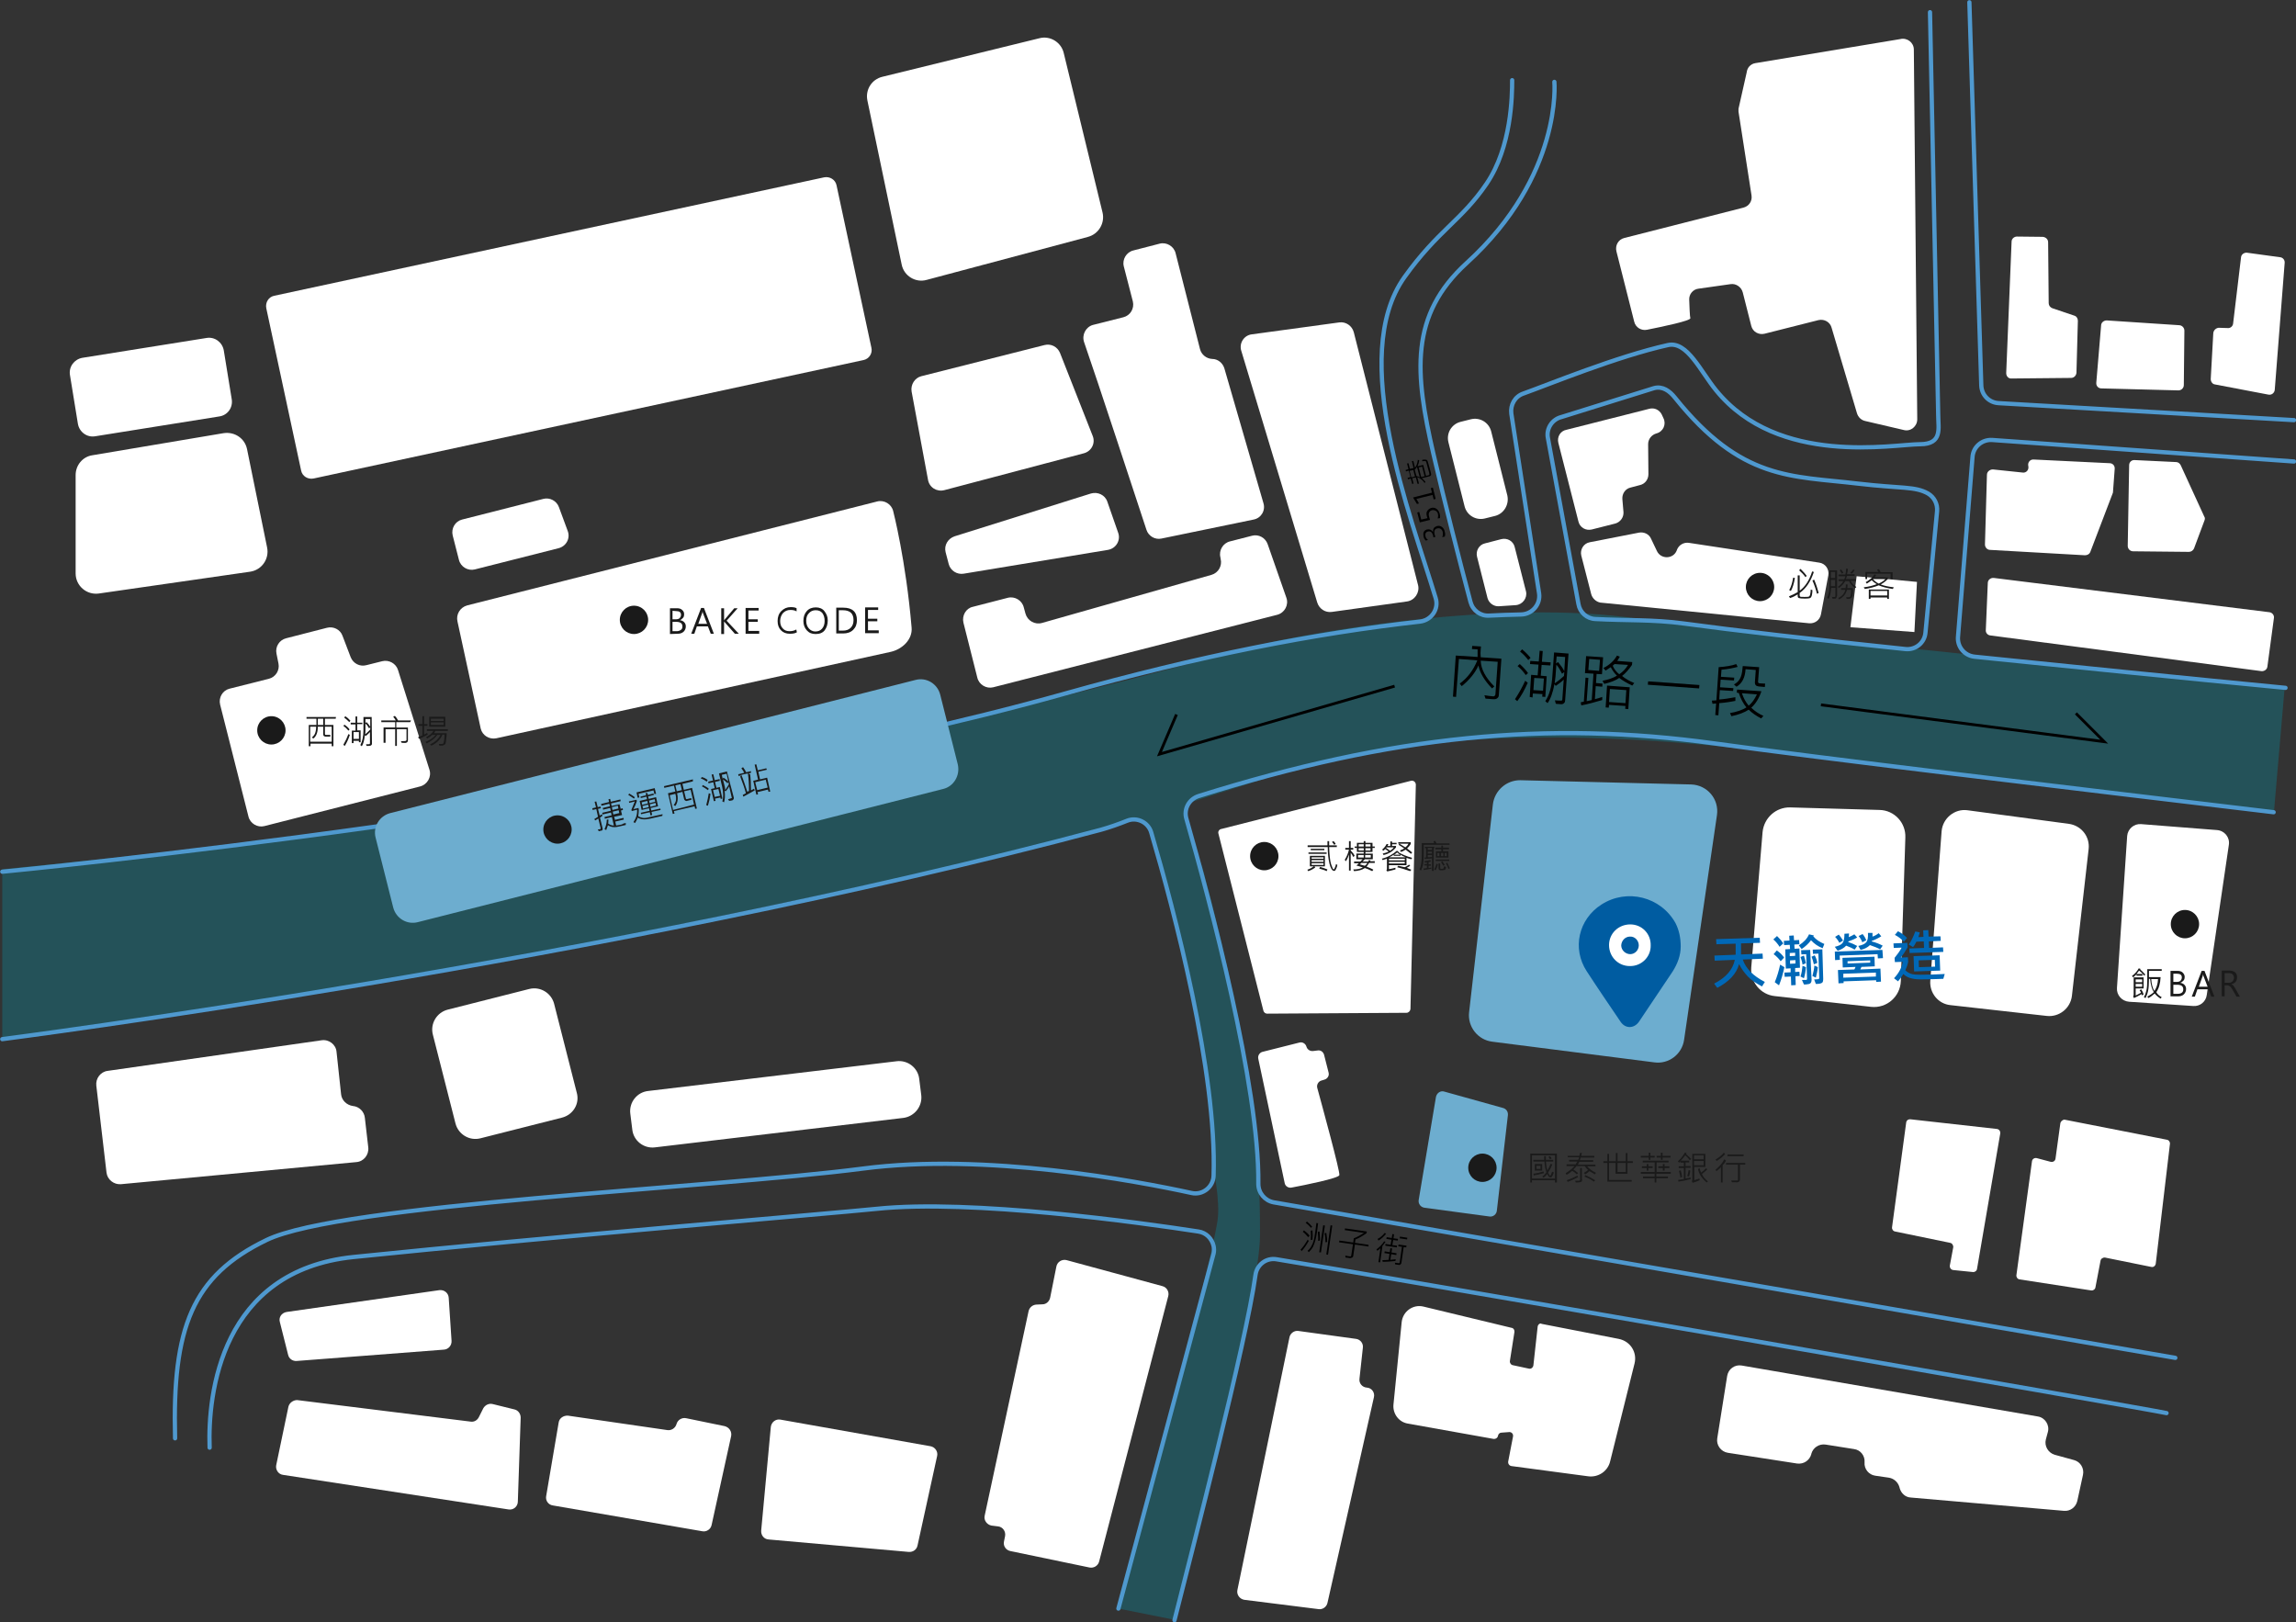 <?xml version="1.0" encoding="utf-8"?>
<!-- Generator: Adobe Illustrator 23.0.2, SVG Export Plug-In . SVG Version: 6.00 Build 0)  -->
<svg version="1.1" id="圖層_1" xmlns="http://www.w3.org/2000/svg" xmlns:xlink="http://www.w3.org/1999/xlink" x="0px" y="0px"
	 width="810.5px" height="572.6px" viewBox="0 0 810.5 572.6" style="enable-background:new 0 0 810.5 572.6;" xml:space="preserve"
	>
<rect x="0" y="0" width="810.5" height="572.6" fill="#333333" stroke="none"/>
<style type="text/css">
	.st0{opacity:0.3;fill:#0099B3;}
	.st1{fill:none;stroke:#4F99CF;stroke-width:1.5;stroke-linecap:round;stroke-linejoin:round;stroke-miterlimit:10;}
	.st2{fill:#6DADCF;}
	.st3{fill:#FFFFFF;}
	.st4{fill:#005CA1;}
	.st5{fill:#1A1A1A;}
	.st6{fill:#0068B7;}
	.st7{fill:none;stroke:#000000;stroke-miterlimit:10;}
</style>
<g>
	<path class="st0" d="M573.8,217.8c-49-6-116.4,6-135.8,11.5c-98.2,27.5-178.2,41.5-245.4,53.6C125.3,294.9,4.7,306.4,0.8,306.8v60
		l38.7-5.3c104.3-14.7,218.3-37.7,332.3-63.7c5.9-1.3,16.8-4.6,29-8.4c0.3,0.1,0.6,0.3,1,0.4c8,3,7,19,16,46c5.2,15.6,10,56,10,56
		l0.5,20.5c0,0,2.5,11.5,1.5,18.5c-3,20-35,137-35,137l20,4l21-88c0,0,9-34,9-48c0-15-0.7-26.5-0.7-26.5s-1.3-35.5-19.7-103.3
		c-0.2-0.6-4.5-10-5.7-18.2c-0.2-1.5,0-3,0.6-4.3c16.7-5.3,32.5-10.5,39.1-12.3c62.3-17.7,134-10.1,187.3-3.4
		c38.8,4.9,70,7.8,70,7.8l87,11.2l3.8-44.1C806.6,242.6,622.8,223.8,573.8,217.8z"/>
	<path class="st1" d="M533.8,28.3c0,5.5-0.2,23.5-9,36.5s-17.2,16.5-29,33c-20,28,2.2,84.1,11,113.3c1.2,3.9-1.5,7.8-5.5,8.3
		c-37.5,4.2-77.9,12.1-125.3,25.4C230,285.8,0.8,307.7,0.8,307.7 M681.3,4.3l2.9,142.4c0,4.4,1.6,10.1-6.4,10.1c-9.4,0-50,8-72-19
		c-5.5-6.7-10.2-17.5-17-16c-18,4-42.3,14-51,17.1c-3,1-4.7,4-4.3,7.1l9.8,63.4c0.6,3.9-2.4,7.4-6.3,7.5c-3.8,0.1-7.5,0.2-11.3,0.4
		c-3.1,0.2-5.8-1.8-6.6-4.8c-3.7-13.9-9.1-35-13.1-52.3c-6.6-28.5-8.5-48.9,11.8-67.4c33.9-30.9,30.9-63.9,30.9-63.9 M809.8,148.3
		l-104.3-6c-3.4-0.2-6-2.9-6.1-6.3L695.2,0.8 M414.6,571.9c6.2-24.7,25.2-97.4,28.6-121.9c0.5-3.6,3.8-6.1,7.4-5.5
		c41.7,6.7,308.6,53,314.2,54.3 M74,511c-0.7-19,4-62.5,50.8-67.3c68-7,167.8-15.3,184.6-17c33.4-3.5,93.5,4.9,113.6,8
		c2.8,0.4,4.8,2.5,5.4,5.1c0.2,0.9,0.2,1.8,0,2.7l-33.6,125.3 M0.8,366.8c0,0,214-27.5,387.8-73.9c3.2-0.9,6.3-2,9.3-3.2
		c3.5-1.4,7.5,0.6,8.5,4.2c8.1,27.6,23.2,84.6,22,121.1c-0.1,4-3.9,7-7.8,6.1c-19.2-4.2-72.7-14.3-116.1-8.6
		c-53.9,7-184.1,12.5-210.4,25.2s-33.3,31-32.3,70 M551.2,147.2l32.7-10.2c3-0.8,5.5,1,7.4,3.4c23.5,29.3,41,27.5,64.5,30.3
		c15.4,1.8,20.2,0.9,24.8,3.5c2.2,1.3,3.4,3.7,3.2,6.2l-4.1,42.9c-0.3,3.6-3.5,6.2-7.1,5.8c-32.7-3.4-60.5-6.6-78.1-9
		c-11-1.5-20.4-1-31.3-1.6c-3-0.1-5.5-2.3-6-5.3l-10.8-58.7C545.8,151.3,547.9,148,551.2,147.2z M767.9,479.3l-318.3-54.9
		c-3.1-0.6-5.4-3.3-5.4-6.5c0.4-34.4-17.1-99.9-25.4-128.9c-1-3.4,0.9-6.9,4.3-8c68.5-21.5,123.1-26.7,182-18.6
		c36.8,5.1,122.1,15.3,197.5,24.3 M806.8,242.8c-35.3-3.4-76.5-7.6-109.8-11c-3.6-0.4-6.2-3.6-5.8-7.2l5.1-63.2
		c0.2-3.6,3.3-6.3,6.9-6.1l106.6,7.6"/>
	<g>
		<path class="st2" d="M527,283.9l-8.4,73.4c-0.6,5.1,3.1,9.8,8.2,10.4l57.2,7.3c5.1,0.7,9.8-2.9,10.5-8l11.6-79.3
			c0.8-5.6-3.4-10.6-9.1-10.8l-60.4-1.5C531.7,275.4,527.6,279.1,527,283.9z"/>
		<path class="st3" d="M430.1,294.2l15.9,62.6c0.2,0.6,0.7,1,1.3,1l49.2-0.3c0.7,0,1.3-0.6,1.4-1.3l1.9-79.2c0-0.9-0.8-1.6-1.7-1.4
			l-66.9,17C430.4,292.7,429.9,293.5,430.1,294.2z"/>
		<path class="st3" d="M622.2,293.7l-4,47.8c-0.4,5.1,3.3,9.6,8.3,10.1l34,3.8c5.5,0.6,10.3-3.6,10.5-9.1l1.6-50.7
			c0.2-5.2-3.9-9.6-9.1-9.7l-31.6-0.9C626.9,284.9,622.7,288.7,622.2,293.7z"/>
		<path class="st3" d="M685.4,293.4l-4,52.8c-0.3,4.3,2.8,8.2,7.2,8.6l33.9,3.8c4.4,0.5,8.4-2.7,8.9-7.1l5.9-51.8
			c0.5-4.4-2.6-8.3-7-8.9l-35.8-4.8C690,285.4,685.8,288.8,685.4,293.4z"/>
		<path class="st3" d="M727.3,396.6l-1.7,12.4c-0.1,0.8-0.9,1.3-1.7,1.1l-4.9-1.3c-0.8-0.2-1.6,0.3-1.7,1.1l-5.5,40.2
			c-0.1,0.7,0.4,1.4,1.1,1.5l25.3,3.9c0.7,0.1,1.4-0.4,1.5-1.1l1.8-9.4c0.1-0.7,0.9-1.2,1.6-1.1l16.3,3.3c0.8,0.2,1.5-0.4,1.6-1.2
			l5-42.2c0.1-0.7-0.4-1.4-1.1-1.5l-36.2-7.1C728.1,395.3,727.4,395.8,727.3,396.6z"/>
		<path class="st3" d="M672.9,396.2l-5,37c-0.1,0.7,0.4,1.4,1.1,1.5l19.4,4c0.7,0.1,1.2,0.9,1.1,1.6l-1.2,6.4
			c-0.1,0.8,0.4,1.5,1.2,1.6l6.9,0.7c0.7,0.1,1.4-0.4,1.5-1.1l8.2-47.8c0.1-0.8-0.4-1.5-1.2-1.6l-30.4-3.4
			C673.6,395,673,395.5,672.9,396.2z"/>
		<path class="st3" d="M750.9,295.1l-3.6,53.6c-0.2,2.5,1.7,4.7,4.3,4.9l22.6,1.5c2.4,0.2,4.5-1.5,4.8-3.9l7.8-53
			c0.4-2.6-1.5-5-4.2-5.2l-26.8-2.1C753.3,290.7,751.1,292.6,750.9,295.1z"/>
		<path class="st3" d="M198.4,394.5l-28.8,7.3c-3.9,1-7.8-1.4-8.8-5.2l-8-31.4c-1-3.9,1.4-7.8,5.2-8.8l28.8-7.3
			c3.9-1,7.8,1.4,8.8,5.2l8,31.4C204.7,389.6,202.3,393.5,198.4,394.5z"/>
		<path class="st2" d="M332.9,278.5l-185.4,47c-3.8,1-7.7-1.3-8.7-5.2l-6.2-24.6c-1-3.8,1.3-7.7,5.2-8.7l185.4-47
			c3.8-1,7.7,1.3,8.7,5.2l6.2,24.6C339,273.7,336.7,277.6,332.9,278.5z"/>
		<path class="st3" d="M318.9,394.6L231.2,405c-4,0.5-7.6-2.4-8-6.3l-0.7-5.6c-0.5-4,2.4-7.6,6.3-8l87.7-10.5c4-0.5,7.6,2.4,8,6.3
			l0.7,5.6C325.7,390.5,322.8,394.1,318.9,394.6z"/>
		<path class="st3" d="M38,378l75.5-10.8c2.6-0.4,5.1,1.5,5.3,4.1l1.6,14.9c0.2,2.2,2,3.9,4.2,4.2l0,0c2.2,0.2,4,2,4.2,4.2l1.2,10.4
			c0.3,2.6-1.6,5-4.2,5.2l-83.1,7.8c-2.5,0.2-4.8-1.6-5.1-4.1L34,383.2C33.7,380.7,35.5,378.3,38,378z"/>
		<path class="st3" d="M372.9,447.1l-2.2,11c-0.3,1.3-1.4,2.3-2.7,2.3l-2.2,0.1c-1.3,0.1-2.4,1-2.7,2.3L347.6,535
			c-0.4,1.6,0.8,3.2,2.4,3.5l2.4,0.3c1.6,0.2,2.7,1.8,2.4,3.4l-0.4,2c-0.3,1.5,0.7,3,2.3,3.3l27.9,5.8c1.5,0.3,3-0.6,3.4-2.1
			l24.4-93.7c0.4-1.5-0.5-3.1-2-3.5l-33.9-9.2C374.9,444.4,373.2,445.4,372.9,447.1z"/>
		<path class="st3" d="M272.1,503.7l-3.4,36.6c-0.1,1.6,1,3,2.6,3.1l49.5,4.4c1.5,0.1,2.8-0.8,3.1-2.3l6.9-31.5
			c0.4-1.6-0.7-3.2-2.3-3.5l-53-9.4C273.8,500.8,272.3,502,272.1,503.7z"/>
		<path class="st3" d="M197.2,502.2l-4.4,25.9c-0.3,1.6,0.8,3.1,2.4,3.3l52.7,9.1c1.5,0.3,3-0.7,3.3-2.2l6.9-31.4
			c0.3-1.6-0.7-3.1-2.3-3.5l-13.6-2.8c-1.5-0.3-3,0.6-3.4,2.1l0,0c-0.4,1.4-1.8,2.3-3.2,2.1l-35.1-5.1
			C198.9,499.6,197.4,500.6,197.2,502.2z"/>
		<path class="st3" d="M101.8,496.6l-4.3,20.6c-0.3,1.6,0.8,3.2,2.4,3.4l79.6,12.2c1.7,0.3,3.3-1,3.3-2.8l1-29.6
			c0-1.4-0.9-2.6-2.2-2.9l-7.7-1.9c-1.3-0.3-2.6,0.3-3.3,1.5l-1.6,3.2c-0.6,1.1-1.7,1.7-2.9,1.5l-61.2-7.6
			C103.5,494.2,102.1,495.2,101.8,496.6z"/>
		<path class="st3" d="M98.8,466.7l2.9,11.5c0.3,1.4,1.6,2.3,3,2.2l52-4c1.6-0.1,2.8-1.5,2.7-3.1l-1-15.2c-0.1-1.7-1.6-2.9-3.3-2.7
			l-53.9,7.7C99.4,463.4,98.3,465,98.8,466.7z"/>
		<path class="st3" d="M455.2,472l-18.4,89.3c-0.3,1.6,0.8,3.1,2.4,3.4l26.3,3.3c1.4,0.2,2.8-0.8,3.1-2.2l16.4-72.6
			c0.4-1.7-0.8-3.3-2.5-3.4l0,0c-1.6-0.1-2.8-1.5-2.6-3.1l1.2-11c0.2-1.5-0.9-2.9-2.4-3.1l-20.4-2.8
			C456.9,469.6,455.5,470.6,455.2,472z"/>
		<path class="st3" d="M542.8,468.3l-1.5,13.6c-0.1,0.8-0.8,1.4-1.6,1.2l-5.6-1.2c-0.7-0.1-1.2-0.8-1.1-1.5l1.6-10.2
			c0.1-0.7-0.3-1.4-1-1.5l-31.1-7.5c-3.7-0.9-7.3,1.7-7.7,5.5l-2.9,29.1c-0.3,3.2,1.9,6.2,5.1,6.7l30.2,5.4c0.8,0.1,1.5-0.4,1.6-1.1
			l0,0c0.1-0.6,0.6-1.1,1.2-1.1l2.7-0.2c0.9-0.1,1.6,0.7,1.4,1.6l-1.7,8.8c-0.1,0.8,0.4,1.5,1.2,1.6l27,3.6c3.6,0.5,7-1.8,7.8-5.3
			l8.6-34.5c1-4-1.5-7.9-5.6-8.7l-27.2-5.3C543.7,466.9,542.9,467.5,542.8,468.3z"/>
		<path class="st3" d="M609.7,485.7l-3.5,22c-0.4,2.4,1.3,4.7,3.7,5.1l24.5,3.8c2.3,0.3,4.4-1.1,5-3.3l0-0.1c0.6-2.2,2.7-3.6,5-3.3
			l10.1,1.6c2.3,0.3,3.9,2.4,3.7,4.7l0,0c-0.2,2.3,1.5,4.4,3.8,4.7l4.8,0.7c1.8,0.3,3.2,1.6,3.7,3.3l0.1,0.4c0.5,1.8,2,3.2,3.9,3.3
			l54.1,4.7c2.2,0.2,4.2-1.3,4.7-3.5l2-9.2c0.5-2.3-0.9-4.6-3.1-5.2l-6.9-1.9c-2.3-0.7-3.7-3.1-3.1-5.4l0.7-2.6
			c0.7-2.5-1-5.1-3.5-5.5L614.8,482C612.4,481.6,610.1,483.2,609.7,485.7z"/>
		<path class="st2" d="M506.9,387.2l-6.1,36.4c-0.2,1.3,0.7,2.5,2,2.7l23,3.1c1.3,0.2,2.5-0.8,2.6-2.1l3.9-33.7
			c0.1-1.2-0.6-2.2-1.7-2.5l-20.8-5.8C508.5,384.9,507.2,385.8,506.9,387.2z"/>
		<path class="st3" d="M444.2,373.8l9.3,43.8c0.2,1.1,1.3,1.8,2.4,1.6c4.8-0.9,16.7-3.3,16.9-4.4c0.3-1.2-5.9-23.8-7.8-30.8
			c-0.3-1.1,0.4-2.3,1.5-2.6l1-0.3c1.1-0.3,1.8-1.4,1.5-2.5l-1.6-6.3c-0.3-1-1.2-1.7-2.3-1.5l-1.6,0.2c-1,0.1-2-0.5-2.3-1.5l0,0
			c-0.3-1.1-1.4-1.8-2.5-1.5l-13.1,3.3C444.6,371.6,443.9,372.7,444.2,373.8z"/>
		<path class="st3" d="M161.5,219.4l8.2,37.8c0.6,2.4,3,3.9,5.5,3.4l139.2-30.5c4.1-0.9,7.8-4.4,7.4-8.6c-2-23.7-6.5-41.1-6.5-41.1
			c-0.6-2.5-3.2-4-5.6-3.4l-144.8,36.7C162.4,214.4,160.9,216.9,161.5,219.4z"/>
		<path class="st3" d="M159.8,189l2.2,8.6c0.6,2.5,3.2,4,5.6,3.4l29.6-7.5c2.7-0.7,4.2-3.5,3.2-6.1l-3.1-8.4
			c-0.8-2.2-3.2-3.5-5.5-2.9l-28.7,7.3C160.7,184,159.2,186.5,159.8,189z"/>
		<path class="st3" d="M77.7,248.7l10,39.5c0.6,2.5,3.2,4,5.6,3.4l55-14c2.6-0.7,4.1-3.4,3.3-5.9l-11.1-35.2
			c-0.7-2.3-3.2-3.7-5.6-3.1l-5.6,1.4c-2.3,0.6-4.6-0.6-5.5-2.8l-2.9-7.6c-0.8-2.2-3.2-3.4-5.5-2.8l-14.4,3.7
			c-2.4,0.6-3.9,3-3.4,5.4l0.7,3.5c0.5,2.4-1,4.8-3.4,5.4L81,243.1C78.6,243.7,77.1,246.2,77.7,248.7z"/>
		<path class="st3" d="M321.8,138.2l5.8,31.2c0.5,2.7,3.1,4.3,5.8,3.6l49.2-13c2.7-0.7,4.2-3.6,3.1-6.2l-11.5-29.2
			c-0.9-2.2-3.2-3.4-5.5-2.8l-43.5,11C322.9,133.4,321.4,135.8,321.8,138.2z"/>
		<path class="st3" d="M333.8,194.9l1.1,4.2c0.6,2.3,2.9,3.8,5.3,3.4l50.9-8.4c2.9-0.5,4.6-3.4,3.6-6.1l-3.8-10.9
			c-0.8-2.4-3.4-3.6-5.8-2.9l-48.1,15.1C334.6,190.1,333.2,192.5,333.8,194.9z"/>
		<path class="st3" d="M340.1,219.8l4.9,19.4c0.6,2.5,3.2,4,5.6,3.4L450.9,217c2.6-0.7,4.1-3.5,3.2-6l-6.6-18.9
			c-0.8-2.3-3.2-3.6-5.5-3l-7.8,2c-2.5,0.6-4,3.2-3.4,5.6l0.1,0.6c0.6,2.4-0.8,4.9-3.2,5.6l-59.9,17c-2.5,0.7-5.1-0.8-5.8-3.3
			l-0.6-2.2c-0.6-2.5-3.2-4-5.6-3.4l-12.4,3.2C341,214.7,339.5,217.3,340.1,219.8z"/>
		<path class="st3" d="M438.2,123.9l26.8,88.8c0.7,2.2,2.8,3.6,5.1,3.3l26.6-3.7c2.7-0.4,4.5-3.1,3.9-5.7l-22.7-89.3
			c-0.6-2.3-2.8-3.8-5.1-3.5L442,118C439.1,118.3,437.3,121.2,438.2,123.9z"/>
		<path class="st3" d="M527.8,182.1l-3.6,0.9c-3.2,0.8-6.4-1.1-7.2-4.3l-5.7-22.6c-0.8-3.2,1.1-6.4,4.3-7.2l3.6-0.9
			c3.2-0.8,6.4,1.1,7.2,4.3l5.7,22.6C532.8,178.1,530.9,181.3,527.8,182.1z"/>
		<path class="st3" d="M535.1,213.6l-6,0.4c-1.8,0.1-3.5-1.1-4-2.9l-3.7-14.6c-0.5-2.1,0.7-4.2,2.8-4.7l5.8-1.5
			c2.1-0.5,4.2,0.7,4.7,2.8l4,15.7C539.2,211.1,537.5,213.4,535.1,213.6z"/>
		<path class="st3" d="M382.7,120.8c4.8,13.8,17.8,53.5,22,66.2c0.7,2.2,3,3.6,5.3,3.1l32.5-6.7c2.7-0.5,4.3-3.2,3.5-5.8L432.2,130
			c-0.6-1.9-2.3-3.3-4.3-3.3l0,0c-2-0.1-3.8-1.5-4.3-3.5L415,89.4c-0.6-2.5-3.2-4-5.6-3.4l-9.3,2.4c-2.5,0.6-4,3.2-3.4,5.6l3.2,12.4
			c0.6,2.5-0.9,5-3.4,5.6l-10.7,2.7C383.3,115.4,381.8,118.2,382.7,120.8z"/>
		<path class="st3" d="M550.1,156.3l7.1,27.8c0.5,2.1,2.6,3.3,4.7,2.8l8.3-2.1c1.8-0.5,3-2.2,2.9-4l-0.4-4.7c-0.1-1.9,1.1-3.6,2.9-4
			l3.4-0.9c1.7-0.4,2.9-2,2.9-3.8l-0.1-10.6c0-1.8,1.2-3.3,2.9-3.8l0,0c2.4-0.6,3.6-3.2,2.5-5.4l-0.6-1.3c-0.8-1.6-2.6-2.5-4.4-2
			l-29.2,7.4C550.8,152.1,549.6,154.2,550.1,156.3z"/>
		<path class="st3" d="M561.7,209.7l-3.5-13.6c-0.5-2.1,0.8-4.3,3-4.7l17.4-3.4c1.7-0.3,3.5,0.5,4.2,2.1l2.1,4.4
			c1.4,3,5.8,2.9,7-0.2l0.1-0.3c0.7-1.7,2.4-2.6,4.1-2.4l46.1,7c2.2,0.3,3.6,2.4,3.2,4.5l-2.6,13.8c-0.4,2-2.2,3.3-4.2,3.1
			l-73.7-7.3C563.4,212.4,562.1,211.2,561.7,209.7z"/>
		<polygon class="st3" points="655.4,203.4 653.2,221.4 675.8,223.1 676.7,205.4 		"/>
		<path class="st3" d="M751.6,164.2l-0.5,28.5c0,1,0.8,1.9,1.9,1.9l19.7,0.2c0.8,0,1.5-0.5,1.8-1.2l3.7-9.9c0.2-0.5,0.2-1-0.1-1.4
			l-8.3-18.1c-0.3-0.6-0.9-1.1-1.6-1.1l-14.6-0.7C752.5,162.3,751.6,163.1,751.6,164.2z"/>
		<path class="st3" d="M710.1,85.3l-1.9,46.4c0,1.1,0.8,2,1.9,1.9l21-0.2c1,0,1.8-0.8,1.9-1.8l0.5-18.4c0-0.8-0.5-1.6-1.3-1.8
			l-7.7-2.6c-0.8-0.3-1.3-1-1.3-1.8L723,85.5c0-1-0.8-1.8-1.9-1.9l-9.1-0.1C711,83.5,710.1,84.3,710.1,85.3z"/>
		<path class="st3" d="M741.7,114.9l-1.7,20.2c-0.1,1.1,0.7,2,1.8,2l27.2,0.7c1,0,1.9-0.8,1.9-1.9l0.2-19.2c0-1-0.8-1.8-1.7-1.9
			l-25.7-1.7C742.6,113.1,741.7,113.9,741.7,114.9z"/>
		<path class="st3" d="M781.3,117.6l-0.9,16.2c0,0.9,0.6,1.8,1.5,1.9l18.9,3.6c1.1,0.2,2.1-0.6,2.2-1.7l3.5-44.8
			c0.1-1-0.6-1.9-1.6-2l-11.7-1.6c-1-0.1-2,0.6-2.1,1.6l-2.8,23.4c-0.1,1-1,1.7-1.9,1.6l-3.2-0.1
			C782.2,115.8,781.4,116.6,781.3,117.6z"/>
		<path class="st3" d="M703.8,204l97.3,12.1c1,0.1,1.8,1.1,1.6,2.1l-2.3,17.1c-0.1,1-1.1,1.7-2.1,1.6l-95.7-12.6
			c-1-0.1-1.7-1-1.6-1.9l0.7-16.6C701.7,204.7,702.7,203.9,703.8,204z"/>
		<path class="st3" d="M701.4,167.6l-0.7,24.6c0,1,0.8,1.9,1.8,1.9L736,196c0.8,0,1.6-0.4,1.9-1.2l7.9-20.7c0.1-0.2,0.1-0.3,0.1-0.5
			l0.6-8.1c0.1-1.1-0.7-2-1.8-2l-26.8-1.3c-1.3-0.1-2.2,1.1-1.9,2.3v0c0.3,1.3-0.7,2.5-2,2.3l-10.5-1.1
			C702.4,165.7,701.4,166.5,701.4,167.6z"/>
		<path class="st3" d="M616.6,25.5l-2.9,12.9c0,0.3,0,0.7,0,1l4.6,29.6c0.3,2-0.9,3.8-2.9,4.3l-42,10.7c-2.1,0.5-3.3,2.6-2.8,4.7
			l6.3,24.9c0.5,2,2.5,3.2,4.5,2.8c5.5-1.1,15.6-3.2,15.3-4.1c-0.2-0.7-0.3-3.9-0.4-6.5c-0.1-2,1.4-3.7,3.3-3.9l11.3-1.6
			c1.9-0.3,3.8,1,4.3,2.9l3,11.8c0.5,2.1,2.6,3.3,4.7,2.8l19-4.8c2.1-0.5,4.2,0.7,4.7,2.8l8.9,30c0.4,1.4,1.5,2.5,2.9,2.8l13.7,3.2
			c2.4,0.6,4.7-1.3,4.7-3.8l-1.2-130.5c0-2.5-2.4-4.3-4.8-3.7l-51.2,8.5C617.9,22.6,616.8,23.9,616.6,25.5z"/>
		<path class="st3" d="M304.8,127.1l-194.1,41.8c-2,0.4-4-0.8-4.4-2.8l-12.3-57.3c-0.4-2,0.8-4,2.8-4.4l194.1-41.8
			c2-0.4,4,0.8,4.4,2.8l12.3,57.3C308.1,124.7,306.8,126.7,304.8,127.1z"/>
		<path class="st3" d="M87.2,158.5l7.1,34.8c0.8,4-1.9,7.9-6,8.5l-53.4,7.7c-4.3,0.6-8.2-2.7-8.2-7.1v-34.7c0-3.5,2.5-6.5,5.9-7
			l46.3-7.8C82.8,152.3,86.4,154.7,87.2,158.5z"/>
		<path class="st3" d="M306.2,35.5l12.1,57.9c0.8,4,4.9,6.5,8.8,5.4l57-15.2c3.7-1,6-4.8,5.1-8.6l-13.7-56.3
			c-0.9-3.8-4.8-6.2-8.6-5.2l-55.4,13.6C307.7,28,305.4,31.7,306.2,35.5z"/>
		<path class="st3" d="M77.4,147l-43.8,7c-2.9,0.5-5.6-1.5-6.1-4.4l-2.8-17.2c-0.5-2.9,1.5-5.6,4.4-6.1l43.8-7
			c2.9-0.5,5.6,1.5,6.1,4.4l2.8,17.2C82.3,143.9,80.3,146.6,77.4,147z"/>
	</g>
	<g>
		<path class="st4" d="M593.3,334.1c0,3.1-1.1,6.1-2.9,8.9c-3.9,5.9-7.9,11.7-11.8,17.6c-1.7,2.5-4.8,2.6-6.5,0.1
			c-4-5.9-8.1-11.9-12-17.9c-5.2-8-2.9-18.3,5.2-23.5c9-5.8,21-2.8,26.2,6.6C592.7,328.3,593.3,331,593.3,334.1z"/>
		<path class="st3" d="M575.3,341c-4.1,0-7.3-3.3-7.3-7.4c0-4.1,3.3-7.3,7.5-7.3c4.1,0,7.3,3.3,7.2,7.4
			C582.8,337.8,579.4,341.1,575.3,341z M578.5,333.7c0-1.7-1.4-3.2-3.1-3.1c-1.7,0-3,1.4-3.1,3.1c0,1.7,1.5,3.1,3.2,3.1
			C577.1,336.8,578.5,335.4,578.5,333.7z"/>
	</g>
	<g>
		<path d="M529.1,245.3c0,0.5-0.2,0.9-0.5,1.1c-0.3,0.3-0.7,0.4-1.1,0.4c-0.4,0-1,0-1.7-0.1c-0.5,0-0.9-0.1-1.4-0.1l-0.4-1.2
			c1.1,0.2,2.1,0.3,3.1,0.4c0.2,0,0.4,0,0.5-0.2c0.2-0.1,0.3-0.3,0.3-0.6l0.8-11.4l-6-0.4c0.1,3,1.7,6,4.8,9.1l-0.8,0.7
			c-2.7-2.8-4.3-5.5-4.8-8.1c-1.2,2.7-3.2,5.1-5.9,7.3l-0.7-0.9c2.7-2,4.8-4.7,6.2-8.2l-6.5-0.5L514,246l-1.1-0.1l1-14.5l7.7,0.5
			c0-0.7,0-1.6,0-2.7l-2-0.1l0.1-1.1l3.1,0.2c0,0.3-0.1,0.7-0.1,1c-0.1,0.8-0.1,1.8,0,2.8l7.3,0.5L529.1,245.3z"/>
		<path d="M539.3,241c-1.1,2.5-2.3,4.7-3.7,6.5l-0.8-0.7c1.5-2.3,2.7-4.5,3.6-6.5L539.3,241z M539.4,237.6l-0.8,0.7
			c-0.9-1.3-1.8-2.3-2.9-3.2l0.8-0.7C537.8,235.6,538.8,236.7,539.4,237.6z M540.3,232.2l-0.8,0.8c-0.9-1.2-1.9-2.2-2.9-3l0.7-0.8
			C538.3,230,539.3,231,540.3,232.2z M547.3,234.9l-3.1-0.2l-0.3,3.8l2.1,0.2l-0.5,7.3l-1.1-0.1l0.1-0.9l-3.4-0.2l-0.1,1.4L540,246
			l0.5-7.8l2.3,0.2l0.3-3.8l-3-0.2l0.1-1.1l3,0.2l0.3-3.8l1.1,0.1l-0.3,3.8l3.1,0.2L547.3,234.9z M544.7,243.8l0.3-4.3l-3.4-0.2
			l-0.3,4.3L544.7,243.8z M552.5,247.2c0,0.4-0.1,0.7-0.3,0.9c-0.2,0.2-0.4,0.4-0.6,0.4c-0.2,0.1-0.7,0.1-1.4,0c-0.3,0-0.6,0-1-0.1
			l-0.3-1.2c0.3,0,0.7,0.1,1.3,0.1c0.6,0,1,0,1.1,0c0.1-0.1,0.2-0.2,0.2-0.3l0.5-7.1c-0.8,0.8-1.8,1.5-2.8,2.2l-0.5-0.6
			c-0.5,3-1.4,5.3-2.4,6.7l-0.8-0.7c1.4-2.1,2.3-5.1,2.5-9l0.6-8.2l5.1,0.4L552.5,247.2z M552.1,238.6l0.1-1.4l-0.8,0.6
			c-0.6-1.2-1.2-2.3-2-3.2l-0.3,4.2c-0.1,0.8-0.2,1.6-0.3,2.4C549.9,240.5,551,239.6,552.1,238.6z M552.2,236.9l0.3-5l-3-0.2
			l-0.2,2.5l0.7-0.5C551,234.9,551.7,235.9,552.2,236.9z"/>
		<path d="M565.6,247.1c-2.4,0.7-4.8,1.4-7.4,1.9l-0.2-1.1c0.5-0.1,0.9-0.2,1.1-0.2l0.6-8.5l1,0.1l-0.6,8.2c0.3,0,0.9-0.2,1.8-0.4
			l0.6-9.3l-3-0.2l0.4-6l6,0.4l-0.4,6l-1.9-0.1l-0.2,3.2l2.3,0.2l-0.1,1.1l-2.3-0.2l-0.3,4.6c0.9-0.2,1.7-0.5,2.6-0.8L565.6,247.1z
			 M564.5,236.8l0.3-3.9l-3.8-0.3l-0.3,3.9L564.5,236.8z M576.9,241.1l-0.7,0.9c-1.7-0.8-3.3-1.7-4.6-2.7c-1.3,0.9-3.1,1.6-5.3,2.1
			l-0.6-1.1c2.1-0.4,3.8-1,5.1-1.8c-0.9-0.8-1.6-1.9-2.2-3c-0.7,0.5-1.3,0.9-1.8,1.2l-0.8-0.9c2.2-1.1,3.8-2.6,4.8-4.4l1,0.4
			c-0.3,0.5-0.6,1-0.9,1.5l5.3,0.4l-0.1,1c-1.1,1.6-2.2,2.9-3.5,3.9C573.8,239.6,575.2,240.4,576.9,241.1z M574.8,250.3l-1.1-0.1
			l0.1-1l-5.8-0.4l-0.1,1l-1.1-0.1l0.5-7.7l8,0.6L574.8,250.3z M573.8,248.2l0.3-4.6l-5.8-0.4l-0.3,4.6L573.8,248.2z M574.7,234.7
			l-4.8-0.3c0,0.1-0.1,0.2-0.3,0.3c-0.1,0.1-0.2,0.2-0.3,0.3c0.5,1.2,1.3,2.2,2.3,3C572.9,237.1,573.9,236.1,574.7,234.7z"/>
		<path d="M599.8,243l-18.1-1.3l0.1-1.2l18.1,1.3L599.8,243z"/>
		<path d="M612.6,247.4c-1.4,0.3-3.3,0.6-5.7,0.8l-0.3,4.3l-1.1-0.1l0.3-4.1c-0.5,0.1-0.9,0.1-1.3,0.1l-0.2-1.1
			c0.8,0,1.3-0.1,1.6-0.1l0.8-11.7c2.6-0.2,4.6-0.5,6.2-1.1l0.5,1c-1.5,0.4-3.4,0.8-5.7,1l-0.2,2.5l4.7,0.3l-0.1,1l-4.7-0.3
			l-0.2,2.7l4.7,0.3l-0.1,1l-4.7-0.3l-0.2,3.3c1.6-0.1,3.5-0.4,5.7-0.8L612.6,247.4z M622.5,252.7l-0.8,0.9
			c-1.7-0.9-3.2-1.9-4.4-3.1c-1.5,1-3.6,1.8-6.1,2.3l-0.5-1.1c2.4-0.4,4.4-1.1,5.8-2c-1.1-1.3-2-3-2.7-5.1l-0.7-0.1l0.1-1.1l8.6,0.6
			c-0.9,2.6-2.1,4.5-3.6,5.8C619.4,251,620.9,252,622.5,252.7z M623,242.5l-2.2-0.2c-0.9-0.1-1.4-0.6-1.3-1.6l0.3-4.2l-3.6-0.3
			c-0.2,3-1.2,5-3.2,6.2l-0.9-0.8c0.9-0.5,1.6-1.1,2.1-2c0.5-0.9,0.8-2.1,0.9-3.6l0.1-0.9l5.8,0.4l-0.4,5.1c0,0.4,0.2,0.6,0.6,0.6
			l1.9,0.1L623,242.5z M620.2,245.1l-5.3-0.4c0.6,1.8,1.4,3.2,2.4,4.4C618.5,248.1,619.4,246.8,620.2,245.1z"/>
	</g>
	<g>
		<path d="M462,438c-0.7,1.3-1.5,2.5-2.5,3.6l-0.4-0.5c0.9-0.9,1.7-2.1,2.5-3.5L462,438z M462.3,436.2l-0.5,0.5
			c-0.6-0.7-1.2-1.4-1.9-1.9l0.4-0.5C461.1,434.9,461.8,435.5,462.3,436.2z M463.2,433l-0.4,0.4c-0.5-0.6-1.1-1.2-1.9-1.8l0.5-0.4
			C462,431.7,462.6,432.3,463.2,433z M464.9,434.9c-0.2,1.3-0.4,2.3-0.6,3c-0.2,0.8-0.5,1.5-0.8,2.2c-0.4,0.7-0.9,1.3-1.5,1.9
			l-0.4-0.5c0.6-0.5,1.1-1.1,1.4-1.8c0.4-0.6,0.6-1.3,0.8-2c0.2-0.7,0.3-1.7,0.5-2.9l0.4-3.1l0.6,0.1L464.9,434.9z M463.3,437.6
			l-0.6,0.1c0.1-1.1,0.1-2.2,0-3.3l0.6-0.1C463.4,435.5,463.4,436.6,463.3,437.6z M465.9,437.9l-0.6,0.1c0.1-0.9,0-2-0.1-3.2
			l0.6-0.1C465.9,435.9,466,437,465.9,437.9z M466.3,442.1l-0.6-0.1l1.4-9.5l0.6,0.1L466.3,442.1z M468.5,438.4l-0.6,0.1
			c0-1.2-0.1-2.3-0.3-3.2l0.6-0.1C468.4,436.4,468.5,437.5,468.5,438.4z M468.8,442.9l-0.6-0.1l1.5-10.3l0.6,0.1L468.8,442.9z"/>
		<path d="M483.1,440l-4.8-0.7l-0.6,4c0,0.3-0.2,0.5-0.4,0.6c-0.2,0.1-0.5,0.2-0.8,0.2c-0.5-0.1-1-0.2-1.5-0.2l-0.1-0.7
			c0.9,0.2,1.5,0.3,1.8,0.3c0.1,0,0.1,0,0.2-0.1c0.1-0.1,0.1-0.1,0.1-0.2l0.6-4l-4.9-0.7l0.1-0.6l4.9,0.7l0.2-1.5
			c1.3-0.5,2.5-1.2,3.6-1.9l-6.8-1l0.1-0.6l7.7,1.1l-0.1,0.6c-1.3,0.9-2.6,1.7-3.9,2.2l-0.2,1.2l4.8,0.7L483.1,440z"/>
		<path d="M489.1,438.3c-0.3,0.5-0.7,1-1.1,1.5l-0.8,5.8l-0.6-0.1l0.7-4.9c-0.3,0.3-0.6,0.6-1.1,0.9l-0.3-0.5c1.1-0.8,2-1.7,2.7-2.8
			L489.1,438.3z M489.3,435.5c-0.9,1.1-1.8,1.9-2.7,2.4l-0.3-0.6c0.9-0.4,1.7-1.1,2.5-2.1L489.3,435.5z M492.6,445.1
			c-1.8,0.2-3.3,0.3-4.5,0.3l-0.1-0.6c0.6,0,1.3,0,2.2-0.1l0.3-2.1l-1.8-0.3l0.1-0.6l1.8,0.3l0.2-1.4l0.6,0.1l-0.2,1.4l1.8,0.3
			l-0.1,0.6l-1.8-0.3l-0.3,2l1.9-0.2L492.6,445.1z M493.1,440.3l-4.1-0.6l0.1-0.6l1.8,0.3l0.3-1.8l-1.8-0.3l0.1-0.6l1.8,0.3l0.2-1.4
			l0.6,0.1l-0.2,1.4l1.6,0.2l-0.1,0.6l-1.6-0.2l-0.3,1.8l1.6,0.2L493.1,440.3z M496.4,440.3l-0.9-0.1l-0.8,5.6
			c0,0.2-0.1,0.3-0.3,0.5c-0.2,0.2-0.3,0.2-0.5,0.2c-0.2,0-0.7-0.1-1.4-0.2l-0.1-0.6l1.4,0.2c0.2,0,0.3-0.1,0.3-0.3l0.8-5.5
			l-1.3-0.2l0.1-0.6l2.8,0.4L496.4,440.3z M496.7,437.5l-2.6-0.4l0.1-0.6l2.6,0.4L496.7,437.5z"/>
	</g>
	<g>
		<path d="M509.1,189.6c0.3-0.6,0.3-1.2,0.2-1.8c-0.1-0.5-0.4-0.9-0.7-1.1c-0.3-0.2-0.7-0.3-1.2-0.2c-1,0.2-1.3,1-0.9,2.4l0.2,0.6
			l-0.7,0.2l-0.1-0.6c-0.3-1.2-0.9-1.7-1.8-1.5c-0.8,0.2-1.1,0.8-0.9,1.7c0.1,0.5,0.4,0.9,0.9,1.3l-0.8,0.2
			c-0.4-0.4-0.7-0.9-0.8-1.5c-0.1-0.6-0.1-1.1,0.1-1.5c0.2-0.5,0.6-0.7,1.1-0.9c0.9-0.2,1.7,0.1,2.2,1l0,0c-0.1-0.5,0-1,0.2-1.4
			c0.2-0.4,0.6-0.6,1.1-0.8c0.7-0.2,1.2-0.1,1.8,0.3c0.5,0.4,0.9,0.9,1,1.7c0.2,0.7,0.2,1.2,0,1.7L509.1,189.6z"/>
		<path d="M507.5,183c0.2-0.6,0.2-1.1,0.1-1.6c-0.1-0.5-0.4-0.9-0.8-1.1c-0.4-0.2-0.8-0.3-1.3-0.2c-0.5,0.1-0.8,0.4-1,0.8
			s-0.2,0.9,0,1.5c0,0.2,0.2,0.6,0.3,1.1l-3.6,0.9l-0.9-3.5l0.7-0.2l0.7,2.7l2.2-0.5c-0.1-0.3-0.1-0.5-0.2-0.6
			c-0.2-0.8-0.2-1.4,0.1-1.9c0.3-0.5,0.8-0.9,1.4-1.1c0.7-0.2,1.3-0.1,1.9,0.3c0.5,0.4,0.9,0.9,1.1,1.7c0.2,0.7,0.2,1.2,0.1,1.6
			L507.5,183z"/>
		<path d="M505.8,172.1l1,4l-0.7,0.2l-0.4-1.6l-5.7,1.4l0.9,1.6l-0.7,0.2l-1.4-2.3l6.7-1.7l-0.4-1.6L505.8,172.1z"/>
		<path d="M500.5,162.3l0.5,0.2c-0.1,0.7-0.3,1.4-0.6,2.1l2-0.5l1,3.9l1-0.3c0.1,0,0.2-0.1,0.2-0.3c0-0.1-0.1-0.8-0.5-2
			c-0.4-1.5-0.6-2.3-0.7-2.5c-0.1-0.2-0.6-0.2-1.4-0.1l0.1-0.5c0.7-0.1,1.1-0.1,1.4,0c0.3,0.1,0.4,0.3,0.5,0.6s0.3,1,0.6,2.1
			c0.4,1.4,0.6,2.2,0.6,2.4c0,0.2,0,0.3-0.1,0.4c-0.1,0.1-0.2,0.2-0.4,0.3l-2.8,0.7c0.5,0.4,0.9,0.8,1.3,1.3l-0.3,0.4
			c-0.7-1.1-1.6-1.7-2.6-2.1l0.6,2.3l-0.5,0.1l-0.6-2.3l-1.3,0.3l0.5,1.9l-0.5,0.1l-0.5-1.9l-1,0.3l-0.1-0.5l1-0.3l-0.6-2.3l-1,0.3
			l-0.1-0.5l1-0.3l-0.5-2l0.5-0.1l0.5,2l1.3-0.3l-0.6-2.4l0.5-0.1l0.6,2.4C500,164.5,500.4,163.5,500.5,162.3z M498.9,165.9
			l-1.3,0.3l0.6,2.3l1.3-0.3L498.9,165.9z M500.2,164.8c-0.2,0.4-0.5,0.7-0.8,1l0.6,2.2c0.4,0.1,0.8,0.3,1.2,0.5L500.2,164.8z
			 M502,164.7l-1.2,0.3l0.9,3.4l1.2-0.3L502,164.7z"/>
	</g>
	<g>
		<path class="st5" d="M549.5,417.4h-0.6v-0.8h-8.1v0.8h-0.6v-10.2h9.4V417.4z M548.9,416v-8.2h-8.1v8.2H548.9z M545,414.1
			c-1.5,0.4-2.7,0.7-3.6,0.8l-0.1-0.6c1-0.1,2.2-0.4,3.6-0.8L545,414.1z M548.5,413.8c-0.1,0.4-0.2,0.8-0.4,1.1s-0.3,0.5-0.4,0.6
			s-0.2,0.1-0.4,0.1c-0.4,0-0.7-0.4-1.1-1.2c-0.4,0.5-0.8,0.9-1.3,1.3l-0.5-0.4c0.5-0.3,1-0.8,1.5-1.5c-0.4-1.1-0.6-2.4-0.7-3.8
			h-3.9v-0.6h3.8c0-0.4,0-0.8,0-1.3h0.6c0,0.3,0,0.8,0,1.3h2.6v0.6h-2.6c0.1,1.3,0.3,2.3,0.5,3.2c0.4-0.7,0.8-1.5,1.2-2.4l0.6,0.2
			c-0.4,1-0.9,2-1.5,2.9c0.1,0.3,0.3,0.6,0.4,0.8s0.2,0.3,0.3,0.3c0.2,0,0.4-0.5,0.7-1.4L548.5,413.8z M544.4,413.2h-2.6v-2.3h2.6
			V413.2z M543.8,412.6v-1.1h-1.4v1.1H543.8z M547.7,408.9l-0.5,0.3c-0.2-0.3-0.4-0.6-0.6-0.8l0.5-0.3
			C547.4,408.3,547.6,408.6,547.7,408.9z"/>
		<path class="st5" d="M563.4,414l-0.4,0.5c-0.6-0.3-1.2-0.7-1.9-1.1c-0.6,0.5-1.1,0.9-1.5,1.1l-0.5-0.5c0.6-0.3,1-0.6,1.5-1
			c-0.5-0.5-0.9-1-1.2-1.4h-2.9c-0.3,0.4-0.7,0.9-1.1,1.2c0.6,0.4,1.2,0.8,1.7,1.3l-0.5,0.4c-0.5-0.5-1-0.9-1.6-1.2
			c-0.6,0.5-1.2,1-2,1.4l-0.3-0.6c1.4-0.9,2.5-1.7,3.1-2.5h-2.8V411h3.2c0.2-0.3,0.4-0.6,0.6-1h-2.9v-0.6h3.2
			c0.2-0.3,0.3-0.6,0.3-0.9h-4V408h4.1c0.1-0.2,0.2-0.6,0.3-1.1l0.6,0.1c-0.1,0.4-0.2,0.7-0.2,1h4.6v0.6H558
			c-0.1,0.4-0.2,0.7-0.3,0.9h4.7v0.6h-4.9c-0.2,0.5-0.4,0.8-0.5,1h6.2v0.6h-2.9C560.9,412.5,562,413.3,563.4,414z M557.1,415.5
			c-1.3,0.7-2.5,1.2-3.7,1.7l-0.3-0.6c1.4-0.5,2.6-1,3.7-1.6L557.1,415.5z M558.5,416.3c0,0.5-0.1,0.8-0.4,0.9s-0.8,0.2-1.8,0.2
			l-0.3-0.6c0.2,0,0.4,0,0.6,0c0.6,0,0.9,0,1-0.1s0.2-0.1,0.2-0.3v-4.1h0.6V416.3z M563.1,416.6l-0.4,0.5c-1-0.7-2.1-1.3-3.4-1.8
			l0.4-0.5C561,415.4,562.1,416,563.1,416.6z"/>
		<path class="st5" d="M576.4,410.5h-1.9v3.8h-4.2v-3.8H568v6h8v0.6h-8.6v-6.6h-1.4v-0.6h1.4v-2.6h0.6v2.6h2.4v-2.9h0.6v2.9h2.9
			v-2.9h0.6v2.9h1.9V410.5z M573.9,413.7v-3.2H571v3.2H573.9z"/>
		<path class="st5" d="M584.1,408.6h-1.5v0.8h-0.6v-0.8h-2.8V408h2.8v-1.1h0.6v1.1h1.5V408.6z M589.7,414.3h-5v1h4.1v0.6h-4.1v1.5
			h-0.6v-1.5H580v-0.6h4.1v-1h-4.9v-0.6h4.9v-3.4h-4.2v-0.6h9.1v0.6h-4.2v3.4h5V414.3z M583.4,412.3h-1.5v0.9h-0.6v-0.9h-1.7v-0.6
			h1.7v-0.8h0.6v0.8h1.5V412.3z M589.7,408.6h-2.8v0.8h-0.6v-0.8h-1.5V408h1.5v-1.1h0.6v1.1h2.8V408.6z M589.3,412.3h-1.7v0.9H587
			v-0.9h-1.6v-0.6h1.6v-0.8h0.6v0.8h1.7V412.3z"/>
		<path class="st5" d="M597,409.1l-0.5,0.4c-0.5-0.6-1-1.2-1.6-1.7c-0.5,0.7-1,1.3-1.6,1.9h3v0.6H595v1.3h1.8v0.6H595v3.8
			c0.5-0.1,1.1-0.2,1.8-0.4v0.6c-1.4,0.4-2.9,0.7-4.3,0.9l-0.1-0.6c0.6-0.1,1.3-0.2,2-0.3v-3.9h-1.8v-0.6h1.8v-1.3h-1.2v-0.5
			c-0.1,0.2-0.3,0.3-0.5,0.5l-0.4-0.5c1-0.8,1.8-1.9,2.5-3.1l0.6,0.3l-0.2,0.3C595.7,407.8,596.3,408.4,597,409.1z M593.8,415.4
			l-0.6,0.3c-0.1-0.6-0.2-1.4-0.5-2.4l0.6-0.2C593.5,413.8,593.7,414.6,593.8,415.4z M596.7,413.2c-0.1,0.7-0.2,1.4-0.5,2.1
			l-0.6-0.2c0.2-0.6,0.4-1.3,0.5-2.1L596.7,413.2z M602.1,411.9h-4v4.7c0.6-0.2,1.2-0.4,1.8-0.6l0.1,0.6c-0.9,0.4-1.7,0.7-2.5,0.9
			l-0.3-0.6c0.1-0.1,0.2-0.2,0.2-0.3v-9.3h4.6V411.9z M601.4,409.2v-1.4h-3.4v1.4H601.4z M601.4,411.3v-1.5h-3.4v1.5H601.4z
			 M602.9,417l-0.4,0.4c-1.7-1.4-2.8-3-3.1-4.8l0.6-0.2c0.1,0.6,0.3,1.1,0.5,1.5c0.6-0.4,1.2-0.9,1.7-1.5l0.5,0.3
			c-0.4,0.5-1.1,1.1-1.9,1.7C601.2,415.4,601.9,416.2,602.9,417z"/>
		<path class="st5" d="M609.3,409.7c-0.3,0.6-0.7,1.1-1.2,1.6v6.1h-0.6V412c-0.4,0.5-1,0.9-1.6,1.4l-0.3-0.5
			c1.5-1.3,2.5-2.5,3.1-3.7L609.3,409.7z M609,407.3c-0.7,0.9-1.7,1.7-3,2.5l-0.4-0.5c1.3-0.8,2.3-1.6,2.9-2.4L609,407.3z
			 M616.1,411.1h-1.9v5.3c0,0.3-0.1,0.5-0.2,0.6s-0.3,0.2-0.5,0.3s-0.5,0-1,0c-0.4,0-0.8,0-1.1,0l-0.3-0.6c0.3,0,0.7,0,1.1,0
			c0.7,0,1.1,0,1.2,0s0.1-0.1,0.1-0.2v-5.4h-4.2v-0.6h6.8V411.1z M615.5,408.1h-5.7v-0.6h5.7V408.1z"/>
	</g>
	<g>
		<path class="st5" d="M757.3,344l-0.4,0.4c-0.6-0.8-1.2-1.4-1.8-1.8c-0.3,0.4-0.6,0.8-0.9,1.2h2.1v0.6h-2.1v-0.5
			c-0.3,0.3-0.7,0.7-1.2,1.1l-0.4-0.5c1.1-0.8,1.9-1.8,2.4-2.7l0.6,0.2c0,0,0,0.1-0.1,0.2C756,342.6,756.7,343.3,757.3,344z
			 M756.8,348.9h-2.9v2.5c1-0.5,1.6-0.8,1.9-1c-0.1-0.2-0.2-0.5-0.5-0.8l0.5-0.4c0.4,0.5,0.7,1.1,0.9,1.8l-0.5,0.4
			c-0.1-0.2-0.1-0.4-0.2-0.5c-0.9,0.5-1.8,1-2.7,1.4l-0.3-0.6c0.1-0.2,0.2-0.3,0.2-0.5v-6.2h3.5V348.9z M756.2,346.7v-1h-2.3v1
			H756.2z M756.2,348.3v-1h-2.3v1H756.2z M763.1,352l-0.4,0.5c-0.8-0.5-1.5-1.1-2.1-1.8c-0.7,0.6-1.4,1.2-2.2,1.6l-0.4-0.5
			c0.9-0.5,1.7-1,2.3-1.6c-0.7-1.1-1.1-2.6-1.3-4.7h-0.4c0,1.8-0.1,3.2-0.3,4.2s-0.5,1.8-0.9,2.6l-0.6-0.3c0.4-0.7,0.7-1.5,0.9-2.4
			s0.3-2.1,0.3-3.7v-3.8h5.1v0.6h-4.5v2.2h4.1c-0.1,2.3-0.6,4-1.5,5.3C761.5,350.9,762.2,351.5,763.1,352z M761.8,345.6h-2.4
			c0.1,1.8,0.5,3.2,1.1,4.2C761.3,348.7,761.7,347.3,761.8,345.6z"/>
		<path class="st5" d="M766.2,351.8v-9.1h2.5c0.8,0,1.4,0.2,1.8,0.6s0.7,0.9,0.7,1.5c0,0.5-0.1,1-0.4,1.3s-0.7,0.7-1.2,0.8v0
			c0.6,0.1,1.1,0.3,1.5,0.7s0.6,0.9,0.6,1.5c0,0.8-0.3,1.4-0.8,1.9s-1.3,0.7-2.1,0.7H766.2z M767.2,343.6v3h1.1
			c0.6,0,1.1-0.1,1.4-0.4s0.5-0.7,0.5-1.2c0-0.9-0.6-1.3-1.8-1.3H767.2z M767.2,347.5v3.3h1.5c0.6,0,1.1-0.1,1.5-0.4
			s0.5-0.7,0.5-1.2c0-1.1-0.7-1.6-2.2-1.6H767.2z"/>
		<path class="st5" d="M781.7,351.8h-1.1l-1-2.6h-3.9l-0.9,2.6h-1.1l3.5-9.1h1L781.7,351.8z M779.3,348.3l-1.5-3.9
			c0-0.1-0.1-0.3-0.1-0.6h0c0,0.3-0.1,0.5-0.1,0.6l-1.4,3.9H779.3z"/>
		<path class="st5" d="M790.7,351.8h-1.2l-1.5-2.6c-0.3-0.5-0.6-0.9-0.9-1.1s-0.6-0.3-0.9-0.3h-0.9v3.9h-1v-9.1h2.7
			c0.8,0,1.5,0.2,2,0.6s0.7,1,0.7,1.8c0,1.3-0.7,2.1-2,2.4v0c0.2,0.1,0.5,0.3,0.6,0.4s0.4,0.5,0.7,1L790.7,351.8z M785.3,343.6v3.3
			h1.5c0.6,0,1-0.2,1.3-0.5s0.5-0.8,0.5-1.3c0-0.5-0.2-0.9-0.5-1.2s-0.8-0.4-1.4-0.4H785.3z"/>
	</g>
	<g>
		<path class="st5" d="M640.3,201.9c-1.1,3.3-2.7,5.8-5,7.4v1c0,0.1,0.1,0.2,0.2,0.3s0.6,0.1,1.5,0.1c0.8,0,1.3,0,1.5-0.1
			s0.4-0.3,0.5-0.8s0.2-1.1,0.2-1.7l0.6,0.2c0,0.7-0.1,1.3-0.2,1.8s-0.4,0.9-0.6,1s-0.9,0.2-1.8,0.2c-1.2,0-1.9-0.1-2.2-0.2
			s-0.4-0.4-0.4-0.7v-0.6c-0.8,0.5-1.7,1-2.7,1.3l-0.4-0.6c1.2-0.5,2.3-1,3.1-1.5v-5.9h0.7v5.4c1.9-1.4,3.4-3.6,4.4-6.8L640.3,201.9
			z M633.6,204c-0.3,2-0.8,3.5-1.4,4.6l-0.6-0.3c0.7-1.2,1.1-2.7,1.4-4.4L633.6,204z M637.8,203.3l-0.5,0.4
			c-0.5-0.8-1.3-1.6-2.2-2.4l0.5-0.5C636.7,201.9,637.4,202.7,637.8,203.3z M642,209.3l-0.6,0.3c-0.4-1.6-0.9-3.1-1.6-4.7l0.6-0.3
			C641.1,206.2,641.6,207.8,642,209.3z"/>
		<path class="st5" d="M648.4,210.5c0,0.2-0.1,0.4-0.2,0.6s-0.6,0.3-1.3,0.2l-0.2-0.6c0.6,0,0.9,0,1,0s0.2-0.1,0.2-0.2v-3h-1.5
			c-0.1,1.8-0.4,3.1-0.9,3.9h0l-0.5-0.4c0.2-0.4,0.4-1,0.6-1.8s0.2-1.9,0.2-3.5v-4.4h2.7V210.5z M647.8,206.9v-2.2h-1.5v1
			c0,0.6,0,1,0,1.2H647.8z M647.8,204v-2.1h-1.5v2.1H647.8z M655.3,207.2l-0.4,0.4c-1.1-0.8-1.8-1.6-2.2-2.5h-1.3
			c-0.5,0.9-1.3,1.8-2.3,2.5l-0.3-0.5c0.9-0.6,1.5-1.2,1.9-2h-1.7v-0.6h2c0.2-0.3,0.3-0.7,0.4-1.1H649v-0.6h2.4
			c0.2-0.6,0.3-1.2,0.3-2.1l0.6,0.1c0,0.6-0.1,1.2-0.3,1.9h2.7v0.6H652c-0.1,0.3-0.2,0.7-0.4,1.1h3.5v0.6h-1.8
			C653.7,205.9,654.4,206.6,655.3,207.2z M654.1,207.5c0,1.8-0.1,2.9-0.4,3.3s-0.7,0.6-1.4,0.6c-0.1,0-0.3,0-0.4,0l-0.2-0.6
			c0.3,0,0.6,0,0.8,0c0.2,0,0.4,0,0.5-0.1s0.2-0.1,0.2-0.2s0.1-0.4,0.2-0.8s0.1-1,0.1-1.5h-1.5c-0.4,1.5-1.3,2.6-2.8,3.4l-0.3-0.5
			c1.4-0.7,2.2-1.6,2.5-2.9h-1.5v-0.6h1.6c0.1-0.5,0.1-1,0.1-1.3h0.6c0,0.4,0,0.8-0.1,1.3H654.1z M650.7,202.2l-0.5,0.3
			c-0.2-0.4-0.5-0.8-0.8-1.2l0.5-0.3C650.3,201.4,650.6,201.9,650.7,202.2z M654.7,201.3c-0.3,0.5-0.6,0.9-1.1,1.2l-0.5-0.3
			c0.4-0.3,0.8-0.7,1.1-1.2L654.7,201.3z"/>
		<path class="st5" d="M668.5,207.3l-0.3,0.6c-2-0.3-3.7-0.7-5-1.3c-1.4,0.6-3,1-4.9,1.3l-0.4-0.6c1.8-0.2,3.3-0.6,4.6-1.1
			c-0.7-0.4-1.3-0.9-1.8-1.4c-0.6,0.5-1.1,0.8-1.7,1.2l-0.4-0.5c1.4-0.8,2.5-1.7,3.1-2.8l0.6,0.3c-0.2,0.3-0.4,0.6-0.6,0.8h4.7v0.6
			c-0.6,0.6-1.4,1.3-2.5,1.9C665.2,206.8,666.7,207.1,668.5,207.3z M668,204.4h-0.6v-1.9h-8.3v1.9h-0.6v-2.5h4.6
			c-0.1-0.2-0.3-0.5-0.5-0.8l0.7-0.2c0.2,0.4,0.4,0.7,0.6,1.1h4.2V204.4z M666.8,211.4h-0.6v-0.5h-5.9v0.5h-0.6v-3.3h7.1V211.4z
			 M666.2,210.2v-1.6h-5.9v1.6H666.2z M665.6,204.4h-4.3l-0.1,0.1c0.6,0.6,1.2,1.1,2,1.5C664.3,205.5,665,205,665.6,204.4z"/>
	</g>
	<g>
		<path class="st5" d="M467.7,305.8H464l0.3,0.4c-0.8,0.6-1.6,1-2.5,1.3l-0.3-0.5c0.9-0.3,1.6-0.7,2.3-1.2h-1.4v-3.7h5.3V305.8z
			 M472.1,305.3c-0.1,0.5-0.2,0.9-0.4,1.3s-0.3,0.6-0.4,0.7s-0.3,0.1-0.4,0.1c-0.6,0-1.2-0.9-1.6-2.6s-0.6-3.7-0.6-5.8h-7.1v-0.6h7
			c0-0.5,0-1,0-1.5h0.6c0,0.5,0,0.9,0,1.5h2.7v0.6h-2.7c0.1,2.8,0.3,4.9,0.7,6.1s0.7,1.8,0.9,1.8c0.1,0,0.3-0.3,0.5-0.8
			s0.3-0.9,0.3-1.1L472.1,305.3z M468.3,301.4h-6.4v-0.5h6.4V301.4z M467.5,300.1h-4.8v-0.5h4.8V300.1z M467.2,303.1v-0.5H463v0.5
			H467.2z M467.2,304.2v-0.6H463v0.6H467.2z M467.2,305.3v-0.6H463v0.6H467.2z M468.6,306.9l-0.3,0.6c-0.7-0.4-1.6-0.6-2.6-0.9
			l0.3-0.6C467,306.3,467.9,306.6,468.6,306.9z M471.5,297.9l-0.5,0.3c-0.3-0.4-0.5-0.7-0.8-1l0.5-0.3
			C471,297.1,471.3,297.5,471.5,297.9z"/>
		<path class="st5" d="M478.2,302.1l-0.5,0.4c-0.2-0.5-0.5-1-0.9-1.5v6.3h-0.6v-5.7c-0.4,1.2-0.8,2-1.1,2.4l-0.4-0.5
			c0.7-1.1,1.2-2.3,1.5-3.6h-1.3v-0.6h1.3v-2.4h0.6v2.4h0.9v0.6h-0.9v0.3C477.4,300.8,477.9,301.4,478.2,302.1z M485.2,304.6h-1.9
			c-0.2,0.4-0.6,0.9-0.9,1.3c1.2,0.5,2,0.8,2.4,1.1l-0.4,0.5c-1-0.5-1.9-0.9-2.6-1.1c-1,0.7-2.3,1-3.8,1.1l-0.3-0.6
			c1.4,0,2.5-0.2,3.4-0.7c-0.5-0.2-1.3-0.4-2.3-0.7c0.3-0.2,0.6-0.5,0.9-0.8h-1.7v-0.6h2.2c0.2-0.2,0.5-0.5,0.8-0.8h-2.2v-2h2.6
			v-0.6h-2.4v-1.4h-0.8v-0.5h0.8v-1.3h2.4v-0.6h0.6v0.6h2.5v1.3h0.8v0.5h-0.8v1.4H482v0.6h2.6v2h-2.8c-0.2,0.2-0.4,0.5-0.8,0.8h2
			c0.1-0.1,0.1-0.3,0.2-0.5l0.6,0.1c0,0.1-0.1,0.2-0.1,0.3h1.6V304.6z M481.4,302.7v-0.9h-2v0.9H481.4z M481.4,298.8V298h-1.8v0.8
			H481.4z M481.4,300.2v-0.8h-1.8v0.8H481.4z M482.7,304.6h-2.1c-0.1,0.1-0.3,0.3-0.6,0.5c0.6,0.2,1.2,0.3,1.8,0.5
			C482.2,305.3,482.5,305,482.7,304.6z M483.8,298.8V298H482v0.8H483.8z M483.8,300.2v-0.8H482v0.8H483.8z M483.9,302.7v-0.9h-2v0.9
			H483.9z"/>
		<path class="st5" d="M498.5,302.8l-0.3,0.5c-0.5-0.1-1.1-0.3-1.7-0.5v2.6h-6.2v1.4c0.3,0,1.1-0.2,2.3-0.5v0.6
			c-1.1,0.3-2,0.5-2.9,0.7l-0.3-0.4c0.1-0.1,0.2-0.3,0.2-0.4v-3.7c-0.6,0.2-1.1,0.4-1.5,0.5l-0.3-0.5c2.1-0.5,3.8-1.5,5.3-2.8
			l0.6,0.3c0,0.1-0.1,0.1-0.1,0.2C494.8,301.5,496.5,302.3,498.5,302.8z M493,298h-1.6v0.6h1.4v0.5c-1.1,1.4-2.6,2.3-4.4,2.7
			l-0.3-0.5c0.8-0.2,1.5-0.4,2.1-0.7c-0.2-0.2-0.6-0.5-1.2-0.9c-0.2,0.2-0.4,0.4-0.7,0.6l-0.4-0.4c0.7-0.6,1.2-1.2,1.6-2l0.6,0.1
			c0,0.1-0.1,0.2-0.3,0.6h1V297h0.6v0.5h1.6V298z M492,299.1h-2.6c0,0.1-0.1,0.1-0.1,0.2c0.4,0.2,0.8,0.6,1.4,1
			C491.2,300,491.7,299.6,492,299.1z M495.9,303.7v-0.6h-5.6v0.6H495.9z M495.9,304.8v-0.6h-5.6v0.6H495.9z M496.2,302.6
			c-0.8-0.3-1.4-0.6-1.8-0.9v0.4H492v-0.4c-0.4,0.3-1,0.6-1.6,0.9H496.2z M494.3,301.7c-0.4-0.2-0.8-0.5-1.1-0.8
			c-0.4,0.4-0.8,0.6-1.1,0.8H494.3z M498.2,307l-0.4,0.5c-1.8-0.6-3.3-1.1-4.6-1.4l0.4-0.5l2.2,0.5c0.4-0.1,0.9-0.4,1.6-0.9l0.4,0.4
			c-0.4,0.3-0.8,0.5-1.2,0.7C497.1,306.6,497.7,306.8,498.2,307z M498.5,300.9l-0.4,0.5c-0.6-0.5-1.3-1-1.9-1.5
			c-0.6,0.4-1.2,0.7-1.7,0.8l-0.3-0.5c0.7-0.3,1.2-0.5,1.5-0.7c-0.7-0.5-1.3-0.9-2-1.3l0.3-0.4h-0.4v-0.5h4.4v0.6
			c-0.4,0.7-0.9,1.2-1.3,1.6C497.4,300,498,300.5,498.5,300.9z M497.2,297.8H494l2.1,1.3C496.5,298.8,496.9,298.4,497.2,297.8z"/>
		<path class="st5" d="M511.7,298.2h-9.1v3.3c0,1.5-0.1,2.6-0.2,3.4s-0.4,1.6-0.8,2.4l-0.5-0.4c0.6-1.3,0.8-3.2,0.8-5.5v-3.8h4.4
			c-0.1-0.2-0.2-0.4-0.3-0.6l0.6-0.2c0.1,0.2,0.3,0.5,0.5,0.9h4.6V298.2z M505.3,306.6c-0.7,0.2-1.5,0.3-2.7,0.5l-0.1-0.5l1.2-0.2
			v-0.9h-0.9V305h0.9v-0.6c-0.3,0-0.5,0.1-0.7,0.1l-0.2-0.5c0.9-0.1,1.6-0.3,2.1-0.4l0.2,0.5c-0.3,0.1-0.6,0.2-0.8,0.2v0.8h0.8v0.5
			h-0.8v0.8c0.3,0,0.6-0.1,0.9-0.2L505.3,306.6z M506.4,299.4h-0.3v8h-0.6V303c-0.6,0.1-1.4,0.1-2.5,0.2l-0.2-0.5c0.2,0,0.4,0,0.6,0
			v-3.3h-0.4v-0.5h3.3V299.4z M505.5,300v-0.7H504v0.7H505.5z M505.5,301.3v-0.7H504v0.7H505.5z M505.5,302.5v-0.7H504v0.8
			L505.5,302.5z M507.6,305.1c-0.2,0.8-0.5,1.5-0.8,2.1l-0.5-0.3c0.3-0.6,0.6-1.3,0.8-2L507.6,305.1z M511.5,299.8h-2.1v0.7h1.9v2.2
			h-4.4v-2.2h1.9v-0.7h-2.1v-0.6h2.1v-0.7h0.6v0.7h2.1V299.8z M511.6,303.9h-4.8v-0.5h4.8V303.9z M508.1,302.2v-1.1h-0.7v1.1H508.1z
			 M510.5,306c-0.1,0.5-0.2,0.9-0.4,1s-0.5,0.2-1.1,0.2c-0.2,0-0.4,0-0.6,0s-0.3-0.1-0.4-0.2s-0.2-0.3-0.2-0.5v-1.7h0.6v1.6
			c0,0.2,0.1,0.3,0.3,0.3c0.4,0,0.7,0,0.8-0.1s0.2-0.3,0.2-0.8L510.5,306z M509.5,302.2v-1.1h-0.8v1.1H509.5z M510,305.3l-0.5,0.3
			c-0.3-0.5-0.6-0.9-0.8-1.3l0.5-0.3C509.4,304.4,509.7,304.8,510,305.3z M510.7,302.2v-1.1H510v1.1H510.7z M511.8,306.5l-0.5,0.2
			c-0.2-0.7-0.5-1.3-0.9-1.9l0.5-0.3C511.2,305.1,511.5,305.8,511.8,306.5z"/>
	</g>
	<g>
		<path class="st6" d="M623,346.6l-1,1.6c-2.2-1.2-3.9-2.3-5-3.5s-2.2-2.6-3.1-4.4c-0.9,3.4-3.5,6.2-7.7,8.4l-1.1-1.5
			c4.1-2.1,6.6-4.9,7.3-8.4l-7.1,0.3l-0.1-1.8l7.5-0.3c0-1.3,0-2.6,0-3.9l-6.8,0.2l-0.1-1.8l15.4-0.5l0.1,1.8l-6.7,0.2
			c0,2.2,0,3.5,0,3.9l7.6-0.3l0.1,1.8l-7.1,0.3C616.3,341.9,618.9,344.5,623,346.6z"/>
		<path class="st6" d="M629.5,333l-1.3,1.2c-0.6-1-1.4-1.9-2.2-2.6l1.3-1.2C628,331.1,628.8,331.9,629.5,333z M629.8,338l-1.2,1.3
			c-0.7-0.9-1.5-1.8-2.5-2.5l1.1-1.3C628.3,336.2,629.1,337,629.8,338z M629.9,341.4c-0.5,2.3-1.1,4.4-1.9,6.4l-1.5-1.1
			c0.8-1.9,1.4-3.9,1.9-6.2L629.9,341.4z M635.2,333.3l-1.8,0.1l0.1,1.5l1.7-0.1l0.2,6.8l-1.7,0.1l0,1.4l1.5-0.1l0.1,1.5l-1.5,0.1
			l0.1,3.1l-1.6,0.1l-0.1-3.1l-2.2,0.1l-0.1-1.5l2.2-0.1l0-1.4l-1.7,0.1l-0.2-6.8l1.7-0.1l-0.1-1.5l-2,0.1l-0.1-1.5l2-0.1l-0.1-1.7
			l1.6-0.1l0.1,1.7l1.8-0.1L635.2,333.3z M633.7,337.4l0-1.1l-1.9,0.1l0,1.1L633.7,337.4z M633.8,340.1l0-1.2l-1.9,0.1l0,1.2
			L633.8,340.1z M644,333.2l-0.6,1.5c-1.6-0.6-3-1.6-4.1-2.8c-0.9,1.2-2,2.2-3.3,3.1l-1-1.3c1.7-1.1,2.9-2.3,3.6-3.9l1.7,0.4
			l-0.2,0.3C641,331.6,642.3,332.5,644,333.2z M637.5,341.4c-0.1,1.3-0.3,2.6-0.7,3.9l-1.2-0.6c0.4-1.3,0.6-2.6,0.7-3.8L637.5,341.4
			z M637.5,340l-1.2,0.5c-0.1-0.9-0.4-1.8-0.7-2.7l1.2-0.5C637.1,338.3,637.3,339.1,637.5,340z M639.5,345.9c0,0.4-0.1,0.7-0.2,0.9
			s-0.3,0.4-0.6,0.5s-0.7,0.1-1.3,0.2c-0.2,0-0.4,0-0.6,0l-0.7-1.6c0.2,0,0.7,0,1.4,0c0.3,0,0.4-0.1,0.4-0.4l-0.3-8.7l-1.7,0.1
			l-0.1-1.5l3.2-0.1L639.5,345.9z M641.5,339.9l-1.2,0.5c-0.2-1-0.5-1.9-0.8-2.7l1.1-0.5C641.1,338.1,641.4,339,641.5,339.9z
			 M641.7,341.4c-0.1,1.3-0.4,2.5-0.7,3.7l-1.2-0.6c0.3-1.2,0.6-2.5,0.7-3.7L641.7,341.4z M643.6,345.5c0,0.7-0.1,1.2-0.4,1.4
			c-0.3,0.2-0.9,0.4-1.7,0.4c-0.2,0-0.4,0-0.5,0l-0.6-1.6c0.2,0,0.4,0,0.6,0c0.5,0,0.8-0.1,1-0.1c0.1-0.1,0.2-0.2,0.2-0.4l-0.3-8.6
			l-1.9,0.1l-0.1-1.5l3.4-0.1L643.6,345.5z"/>
		<path class="st6" d="M664.7,338.2l-1.8,0.1l-0.1-1.5l-13.4,0.5l0.1,1.5l-1.7,0.1l-0.1-3l16.8-0.6L664.7,338.2z M650.6,332
			l-1.3,0.8c-0.4-0.8-0.9-1.5-1.5-2.1l1.3-0.8C649.7,330.6,650.2,331.3,650.6,332z M655.6,330.9c-0.9,0.6-2,1-3.1,1.4l-0.1,0.2
			c1.2,0.4,2.3,0.9,3.2,1.4l-0.9,1.3c-0.8-0.5-1.9-1-3-1.4c-0.7,0.8-1.8,1.4-3,1.8l-1-1.4c1.3-0.3,2.2-0.7,2.7-1.3
			c0.5-0.6,0.7-1.7,0.7-3.3l1.6-0.1c0,0.5,0,0.9-0.1,1.3c0.7-0.3,1.4-0.6,2-1L655.6,330.9z M664,346.5l-1.7,0.1l0-0.6l-11.5,0.4
			l0,0.6l-1.8,0.1l-0.2-4.7l5.8-0.2c0.2-0.3,0.3-0.6,0.4-0.9l-4.5,0.2l-0.1-3.4l11.3-0.4l0.1,3.4l-4.7,0.2c-0.1,0.3-0.3,0.6-0.4,0.9
			l7.1-0.3L664,346.5z M662.2,344.7l0-1.4l-11.5,0.4l0,1.4L662.2,344.7z M660.2,339.8l0-0.8l-8,0.3l0,0.8L660.2,339.8z M664.6,333.8
			l-0.9,1.3c-0.9-0.5-2.1-1-3.6-1.5c-0.8,0.8-1.9,1.4-3.3,1.7l-0.8-1.4c1.4-0.3,2.3-0.7,2.8-1.3c0.5-0.6,0.7-1.7,0.6-3.3l1.6,0
			c0,0.3,0,0.7,0,1.3c0.7-0.2,1.4-0.6,2.2-1.2l0.9,1.1c-1.3,0.8-2.4,1.3-3.3,1.6l-0.1,0.2C662.2,332.7,663.5,333.2,664.6,333.8z
			 M658.8,331.9l-1.4,0.7c-0.3-0.8-0.7-1.5-1.3-2.2l1.4-0.7C658.1,330.4,658.5,331.1,658.8,331.9z"/>
		<path class="st6" d="M686.5,343.8l-0.5,1.7c-0.8,0-1.7,0.1-2.7,0.1c-2.1,0.1-3.9,0.1-5.4,0.1c-1.5,0-2.7-0.2-3.7-0.5
			s-1.7-0.8-2.3-1.4c-0.5,0.8-1.1,1.7-1.9,2.6l-1.4-1.1c1.7-1.8,2.7-3.7,3.1-5.8l-2.8,0.1l-0.1-1.5c0.9-1.1,1.8-2.3,2.5-3.6
			l-2.8,0.1l-0.1-1.6l4.9-0.2l0.1,1.6c-0.8,1.4-1.6,2.6-2.4,3.6l2.5-0.1l0.1,1.6c-0.2,1.1-0.6,2.1-1,3c0.7,0.7,1.6,1.2,2.6,1.4
			s3.3,0.2,6.8,0.1C683.6,343.9,685,343.9,686.5,343.8z M673.2,331.1l-1.1,1.3c-1-1-2-1.8-3.2-2.4l1.1-1.3
			C671.3,329.4,672.4,330.2,673.2,331.1z M686,336l-11.9,0.4l-0.1-1.6l5.2-0.2l-0.1-2.3l-2.6,0.1c-0.4,0.8-0.8,1.5-1.2,1.9l-1.5-0.9
			c0.9-1.2,1.6-2.7,2.3-4.6l1.6,0.3c-0.1,0.5-0.3,1-0.5,1.7l1.8-0.1l-0.1-2.3l1.8-0.1l0.1,2.3l4.2-0.1l0.1,1.6l-4.2,0.2l0.1,2.3
			l4.9-0.2L686,336z M684.9,342.6l-9.2,0.3l-0.2-5.4l9.2-0.3L684.9,342.6z M683.1,341.2l-0.1-2.4l-5.7,0.2l0.1,2.4L683.1,341.2z"/>
	</g>
	<g>
		<path class="st5" d="M212.1,285.3l-1,0.2l0.6,2.4c0.3-0.2,0.5-0.3,0.7-0.5l0.3,0.5c-0.3,0.3-0.6,0.5-0.9,0.7l0.9,3.7
			c0.1,0.2,0,0.4,0,0.6c-0.1,0.2-0.2,0.3-0.4,0.3s-0.4,0.1-0.9,0.2l-0.4-0.6c0.1,0,0.4-0.1,0.8-0.1c0.1,0,0.2-0.1,0.2-0.2
			c0.1-0.1,0.1-0.2,0-0.3l-0.8-3.3c-0.3,0.2-0.7,0.5-1.1,0.7l-0.3-0.5c0.4-0.2,0.8-0.5,1.3-0.8l-0.6-2.7l-1.3,0.3l-0.1-0.6l1.3-0.3
			l-0.5-2l0.6-0.1l0.5,2l1-0.2L212.1,285.3z M220.9,290.5l0,0.7c-1.6,0.4-2.7,0.6-3.2,0.7s-1,0.1-1.6,0c-0.5-0.1-1-0.3-1.5-0.6
			c-0.2,0.6-0.4,1.2-0.6,1.7l-0.6-0.3c0.5-1.1,0.8-2.2,0.8-3.4l0.6,0c0,0.3-0.1,0.8-0.1,1.4c0.7,0.5,1.3,0.7,2,0.7l-0.7-3l-2.5,0.6
			l-0.1-0.6l2.5-0.6l-0.2-1l-3,0.7l-0.1-0.6l3-0.7l-0.2-1l-2.5,0.6l-0.1-0.6l2.5-0.6l-0.2-0.9l-2.8,0.7l-0.1-0.6l2.8-0.7l-0.2-1
			l0.6-0.1l0.2,1l3.4-0.8l0.1,0.6l-3.4,0.8l0.2,0.9l2.8-0.6l0.4,1.6l0.7-0.2l0.1,0.6l-0.7,0.2l0.4,1.6l-2.8,0.6l0.3,1.1l3-0.7
			l0.1,0.6l-3,0.7l0.3,1.4c0.6-0.1,1.3-0.2,2.1-0.4C219.9,290.7,220.4,290.6,220.9,290.5z M218.3,285.4l-0.2-1l-2.1,0.5l0.2,1
			L218.3,285.4z M218.6,287l-0.2-1l-2.1,0.5l0.2,1L218.6,287z"/>
		<path class="st5" d="M224.1,281.4l-0.3,0.5c-0.5-0.4-1.2-0.8-2-1.3l0.3-0.5C222.8,280.5,223.4,280.9,224.1,281.4z M233.9,287.4
			l-0.1,0.6l-4.4,1c-1.8,0.4-3.2,0.3-4.3-0.4c-0.2,0.7-0.6,1.3-0.9,1.9l-0.6-0.3c0.9-1.3,1.4-2.7,1.3-4.4l-1.9,0.5l-0.1-0.5
			c0.4-1,0.8-1.9,1.2-2.9l-2,0.5l-0.1-0.5l2.7-0.6l0.1,0.5c-0.3,0.9-0.7,1.9-1.2,2.8l1.8-0.4l0.1,0.6c0,0.9-0.1,1.6-0.2,2.3
			c0.5,0.3,1,0.5,1.6,0.6c0.6,0.1,1.5,0,2.5-0.3L233.9,287.4z M231.6,280.2l-0.6,0.1l-0.3-1.3l-5.3,1.2l0.3,1.3l-0.6,0.1l-0.4-1.9
			l6.4-1.5L231.6,280.2z M233.2,285.9l-3.2,0.7l0.2,1.1l-0.6,0.1l-0.2-1.1l-3.1,0.7l-0.1-0.5l3.1-0.7l-0.2-0.9l-2.6,0.6l-0.7-3.2
			l2.6-0.6l-0.2-0.9l-2,0.5l-0.1-0.5l2-0.5l-0.2-0.7l0.6-0.1l0.2,0.7l2-0.5l0.1,0.5l-2,0.5l0.2,0.9l2.6-0.6l0.7,3.2l-2.6,0.6
			l0.2,0.9l3.2-0.7L233.2,285.9z M228.7,283.6l-0.2-0.9l-2,0.5l0.2,0.9L228.7,283.6z M229,284.9l-0.2-0.9l-2,0.5l0.2,0.9L229,284.9z
			 M231.3,283l-0.2-0.9l-2,0.5l0.2,0.9L231.3,283z M231.6,284.3l-0.2-0.9l-2,0.5l0.2,0.9L231.6,284.3z"/>
		<path class="st5" d="M244.6,275.8l-3.7,0.9l0.5,2.1l2.9-0.7l1.7,7.3l-0.6,0.1l-0.2-0.9l-7.3,1.7l0.2,0.9l-0.6,0.1l-1.7-7.3
			l2.6-0.6l-0.5-2.1l-3.4,0.8l-0.1-0.6l10.2-2.4L244.6,275.8z M245,284l-1.2-5.2l-2.3,0.5l0.6,2.5c0,0.2,0.2,0.3,0.3,0.3l1.6-0.4
			l0.1,0.6l-1.6,0.4c-0.2,0.1-0.4,0-0.6-0.1c-0.2-0.1-0.3-0.3-0.4-0.5l-0.6-2.6L239,280c0.5,1.9,0.2,3.4-0.6,4.5l-0.6-0.3
			c0.4-0.5,0.7-1.1,0.8-1.6c0.1-0.6,0.1-1.4-0.2-2.4l-2,0.5l1.2,5.2L245,284z M240.7,278.9l-0.5-2.1l-1.8,0.4l0.5,2.1L240.7,278.9z"
			/>
		<path class="st5" d="M249.8,275.3l-0.3,0.6c-0.7-0.5-1.4-0.9-2.1-1.1l0.3-0.5C248.4,274.4,249.1,274.8,249.8,275.3z M250.2,278.4
			l-0.3,0.5c-0.7-0.5-1.4-1-2.1-1.3l0.3-0.5C249.1,277.6,249.8,278,250.2,278.4z M250.8,280.2c-0.2,1.6-0.5,2.9-0.9,4.2l-0.6-0.2
			c0.4-1.5,0.7-2.9,0.9-4.2L250.8,280.2z M254.1,275.6l-1.7,0.4l0.5,2.1l1.2-0.3l0.9,4.1l-0.6,0.1l-0.1-0.5l-1.9,0.4l0.2,0.8
			l-0.6,0.1l-1-4.3l1.3-0.3l-0.5-2.1l-1.7,0.4l-0.1-0.6l1.7-0.4l-0.5-2.1l0.6-0.1l0.5,2.1l1.7-0.4L254.1,275.6z M254.2,280.9
			l-0.6-2.4l-1.9,0.4l0.6,2.4L254.2,280.9z M259,281.4c0.1,0.2,0,0.4,0,0.6c-0.1,0.2-0.2,0.3-0.3,0.4c-0.1,0.1-0.4,0.2-0.7,0.2
			c-0.1,0-0.3,0.1-0.6,0.1l-0.4-0.6c0.2,0,0.4-0.1,0.7-0.2c0.4-0.1,0.6-0.2,0.6-0.2c0.1-0.1,0.1-0.1,0-0.2l-0.9-3.9
			c-0.3,0.6-0.7,1.1-1.2,1.7l-0.4-0.2c0.2,1.7,0.1,3.1-0.2,4.1l-0.6-0.3c0.4-1.4,0.4-3.2-0.1-5.3l-1.1-4.6l2.8-0.7L259,281.4z
			 M257.1,275.9l-0.6-2.8l-1.7,0.4l0.3,1.4l0.3-0.4C256.1,275,256.7,275.4,257.1,275.9z M257.3,276.8l-0.2-0.8l-0.3,0.5
			c-0.5-0.6-1.1-1-1.6-1.4l0.6,2.4c0.1,0.4,0.2,0.9,0.2,1.4C256.4,278.2,256.9,277.6,257.3,276.8z"/>
		<path class="st5" d="M265.1,272.8l-0.9,0.2l0.6,0.3c0.2,1.5,0.3,3.4,0.3,5.7c0.2-0.1,0.6-0.3,1.1-0.6l0.2,0.6
			c-1.6,0.9-3,1.7-4,2.2l-0.2-0.6c0.2-0.1,0.6-0.3,1.1-0.6c-0.4-1.6-1.1-3.6-2-5.9l0.4-0.4l-1,0.2l-0.1-0.6l2.1-0.5
			c-0.2-0.5-0.5-1-1-1.6l0.6-0.4c0.5,0.7,0.9,1.3,1.1,1.8l1.7-0.4L265.1,272.8z M264,273l-2.3,0.5c0.8,1.9,1.4,3.9,2.1,6
			c0.3-0.2,0.5-0.3,0.6-0.3C264.4,276.9,264.3,274.8,264,273z M270.7,271.7l-3,0.7l0.6,2.7l2.5-0.6l1.1,4.9l-0.6,0.1l-0.2-0.8
			l-3.7,0.9l0.2,0.8l-0.6,0.1l-1.1-4.9l1.7-0.4l-1.2-5.3l0.6-0.1l0.5,2.1l3-0.7L270.7,271.7z M271,278l-0.7-2.8l-3.7,0.9l0.7,2.8
			L271,278z"/>
	</g>
	<circle class="st5" cx="621.3" cy="207.2" r="5"/>
	<circle class="st5" cx="446.3" cy="302.2" r="5"/>
	<circle class="st5" cx="771.3" cy="326.2" r="5"/>
	<circle class="st5" cx="196.8" cy="292.8" r="5"/>
	<g>
		<path class="st5" d="M236.5,223.8l0-9.1l2.5,0c0.8,0,1.4,0.2,1.8,0.6c0.5,0.4,0.7,0.9,0.7,1.5c0,0.5-0.1,1-0.4,1.3
			s-0.7,0.7-1.1,0.8v0c0.6,0.1,1.1,0.3,1.5,0.7c0.4,0.4,0.6,0.9,0.6,1.5c0,0.8-0.3,1.4-0.8,1.9c-0.6,0.5-1.2,0.7-2.1,0.7
			L236.5,223.8z M237.4,215.6l0,3l1.1,0c0.6,0,1.1-0.1,1.4-0.4c0.3-0.3,0.5-0.7,0.5-1.2c0-0.9-0.6-1.3-1.8-1.3L237.4,215.6z
			 M237.4,219.5l0,3.3l1.5,0c0.6,0,1.1-0.2,1.5-0.5s0.5-0.7,0.5-1.2c0-1.1-0.8-1.6-2.2-1.6L237.4,219.5z"/>
		<path class="st5" d="M252,223.7l-1.1,0l-1-2.6l-3.9,0l-0.9,2.6l-1.1,0l3.5-9.1l1,0L252,223.7z M249.6,220.2l-1.5-3.9
			c0-0.1-0.1-0.3-0.1-0.6h0c0,0.3-0.1,0.5-0.1,0.6l-1.4,3.9L249.6,220.2z"/>
		<path class="st5" d="M260.8,223.7l-1.4,0l-3.6-4.1c-0.1-0.1-0.2-0.2-0.2-0.3l0,0l0,4.5l-1,0l0-9.1l1,0l0,4.3l0,0
			c0.1-0.1,0.1-0.2,0.2-0.3l3.4-4l1.2,0l-3.9,4.4L260.8,223.7z"/>
		<path class="st5" d="M268,223.7l-4.8,0l0-9.1l4.6,0l0,0.9l-3.6,0l0,3.1l3.3,0l0,0.9l-3.3,0l0,3.2l3.8,0L268,223.7z"/>
		<path class="st5" d="M281.3,223.2c-0.7,0.4-1.5,0.5-2.5,0.5c-1.3,0-2.3-0.4-3.1-1.2c-0.8-0.8-1.2-1.9-1.2-3.3
			c0-1.4,0.4-2.6,1.3-3.5c0.9-0.9,2-1.4,3.3-1.4c0.9,0,1.6,0.1,2.1,0.4l0,1.1c-0.7-0.4-1.4-0.5-2.2-0.5c-1.1,0-1.9,0.4-2.6,1.1
			c-0.6,0.7-1,1.7-1,2.8c0,1.1,0.3,2,0.9,2.6c0.6,0.7,1.4,1,2.4,1c0.9,0,1.7-0.2,2.4-0.6L281.3,223.2z"/>
		<path class="st5" d="M283.6,219.2c0-1.5,0.4-2.6,1.2-3.5s1.9-1.3,3.2-1.3c1.2,0,2.3,0.4,3,1.3s1.2,1.9,1.2,3.3
			c0,1.4-0.4,2.6-1.1,3.5s-1.8,1.3-3.2,1.3c-1.3,0-2.3-0.4-3.1-1.3C284,221.6,283.6,220.5,283.6,219.2z M284.6,219.1
			c0,1.1,0.3,2,0.9,2.7c0.6,0.7,1.4,1.1,2.3,1.1c1,0,1.8-0.3,2.4-1c0.6-0.7,0.9-1.6,0.9-2.7c0-1.2-0.3-2.1-0.8-2.8
			c-0.6-0.7-1.3-1-2.4-1c-1,0-1.8,0.4-2.4,1.1C284.9,217.1,284.6,218,284.6,219.1z"/>
		<path class="st5" d="M295.2,223.6l0-9.1l2.5,0c3.2,0,4.8,1.5,4.8,4.4c0,1.4-0.4,2.5-1.3,3.4s-2.1,1.3-3.6,1.3L295.2,223.6z
			 M296.1,215.4l0,7.2l1.4,0c1.2,0,2.1-0.3,2.8-1c0.7-0.7,1-1.6,1-2.7c0-2.4-1.3-3.5-3.8-3.5L296.1,215.4z"/>
		<path class="st5" d="M310.2,223.5l-4.8,0l0-9.1l4.6,0l0,0.9l-3.6,0l0,3.1l3.3,0l0,0.9l-3.3,0l0,3.2l3.8,0L310.2,223.5z"/>
	</g>
	<circle class="st5" cx="223.8" cy="218.8" r="5"/>
	<g>
		<path class="st5" d="M118.5,253.7l-3.8,0l0,2.2l3,0l0,7.5l-0.6,0l0-0.9l-7.5,0l0,0.9l-0.6,0l0-7.5l2.7,0l0-2.2l-3.5,0l0-0.6
			l10.4,0L118.5,253.7z M117.1,261.8l0-5.3l-2.4,0l0,2.6c0,0.2,0.1,0.3,0.3,0.3l1.6,0l0,0.6l-1.7,0c-0.2,0-0.4-0.1-0.6-0.2
			c-0.1-0.2-0.2-0.4-0.2-0.6l0-2.7l-1.9,0c0,1.9-0.5,3.4-1.6,4.2l-0.5-0.4c0.5-0.4,0.9-0.9,1.1-1.4s0.4-1.3,0.4-2.4l-2.1,0l0,5.3
			L117.1,261.8z M114.1,255.9l0-2.2l-1.9,0l0,2.2L114.1,255.9z"/>
		<path class="st5" d="M123.4,257.5l-0.4,0.4c-0.6-0.7-1.1-1.2-1.8-1.7l0.4-0.4C122.5,256.4,123.1,257,123.4,257.5z M123.5,259.4
			c-0.5,1.5-1.1,2.8-1.8,3.9l-0.5-0.4c0.8-1.4,1.4-2.7,1.8-3.8L123.5,259.4z M123.7,254.4l-0.4,0.5c-0.6-0.6-1.2-1.2-1.8-1.6
			l0.4-0.5C122.5,253.2,123.1,253.7,123.7,254.4z M127.9,255.6l-1.8,0l0,2.2l1.2,0l0,4.2l-0.6,0l0-0.5l-1.9,0l0,0.8l-0.6,0l0-4.4
			l1.3,0l0-2.2l-1.7,0l0-0.6l1.7,0l0-2.2l0.6,0l0,2.2l1.8,0L127.9,255.6z M126.7,260.8l0-2.4l-1.9,0l0,2.4L126.7,260.8z
			 M131.3,262.4c0,0.2,0,0.4-0.1,0.5c-0.1,0.1-0.2,0.2-0.4,0.3c-0.1,0-0.4,0.1-0.8,0.1c-0.1,0-0.3,0-0.6,0l-0.2-0.6
			c0.2,0,0.4,0,0.7,0c0.4,0,0.6,0,0.6-0.1s0.1-0.1,0.1-0.2l0-4c-0.4,0.5-0.9,0.9-1.5,1.4l-0.3-0.3c-0.2,1.7-0.5,3.1-1.1,3.9
			l-0.5-0.4c0.7-1.3,1.1-3,1.1-5.2l0-4.7l2.9,0L131.3,262.4z M130.7,257.5l0-0.8l-0.4,0.4c-0.4-0.7-0.8-1.3-1.3-1.7l0,2.4
			c0,0.5,0,0.9-0.1,1.4C129.5,258.7,130.1,258.2,130.7,257.5z M130.7,256.6l0-2.8l-1.7,0l0,1.4l0.4-0.3
			C129.9,255.4,130.4,256,130.7,256.6z"/>
		<path class="st5" d="M144.8,254.9l-4.9,0l0,1.9l4.1,0l0,4.5c0,0.3-0.1,0.5-0.2,0.6c-0.1,0.2-0.3,0.2-0.5,0.3s-0.7,0-1.5,0
			l-0.3-0.6c0.3,0,0.6,0,0.8,0c0.5,0,0.8,0,1-0.1c0.1-0.1,0.2-0.2,0.2-0.3l0-3.8l-3.4,0l0,5.9l-0.6,0l0-5.9l-3.4,0l0,4.8l-0.7,0
			l0-5.4l4.1,0l0-1.9l-4.9,0l0-0.6l5.1,0c-0.2-0.4-0.5-0.8-0.9-1.3l0.6-0.3c0.3,0.3,0.7,0.8,1.1,1.6l4.6,0L144.8,254.9z"/>
		<path class="st5" d="M151,259.3c-1.2,0.7-2.3,1.2-3.1,1.5l-0.3-0.6c0.6-0.2,1.1-0.4,1.5-0.6l0-3.4l-1.4,0l0-0.6l1.4,0l0-2.8l0.6,0
			l0,2.8l1.2,0l0,0.6l-1.2,0l0,3.1c0.4-0.2,0.8-0.4,1.1-0.6L151,259.3z M158.1,258l-4.4,0c-0.1,0.2-0.3,0.5-0.5,0.8l4.5,0
			c0,0.7-0.1,1.4-0.2,2.2c-0.1,0.8-0.1,1.2-0.2,1.4c-0.1,0.1-0.1,0.3-0.3,0.4c-0.1,0.1-0.3,0.2-0.5,0.3c-0.2,0.1-0.5,0.1-1,0.1
			c-0.1,0-0.3,0-0.4,0l-0.2-0.6c0.3,0,0.6,0,0.9,0c0.3,0,0.5,0,0.6-0.1s0.2-0.2,0.2-0.3c0-0.1,0.1-0.5,0.2-1.1
			c0.1-0.6,0.1-1.2,0.1-1.8l-0.7,0c-0.7,1.7-2,3-3.9,3.9l-0.5-0.4c1.8-0.9,3-2,3.7-3.4l-1.1,0c-0.8,1.2-2.1,2.2-3.8,3l-0.4-0.5
			c1.7-0.7,2.9-1.6,3.6-2.5l-1.2,0c-0.5,0.5-1.1,0.9-1.8,1.3l-0.4-0.5c1.2-0.6,2.1-1.4,2.6-2.2l-2.3,0l0-0.6l7.4,0L158.1,258z
			 M157.2,256.5l-5.7,0l0-3.5l5.7,0L157.2,256.5z M156.6,254.5l0-0.8l-4.5,0l0,0.8L156.6,254.5z M156.6,255.9l0-0.9l-4.5,0l0,0.9
			L156.6,255.9z"/>
	</g>
	<circle class="st5" cx="95.8" cy="257.8" r="5"/>
	<circle class="st5" cx="523.3" cy="412.2" r="5"/>
	<polyline class="st7" points="642.8,248.8 742.8,261.8 732.8,251.8 	"/>
	<polyline class="st7" points="492.3,242.2 409.3,266.2 415.3,252.2 	"/>
</g>
</svg>
